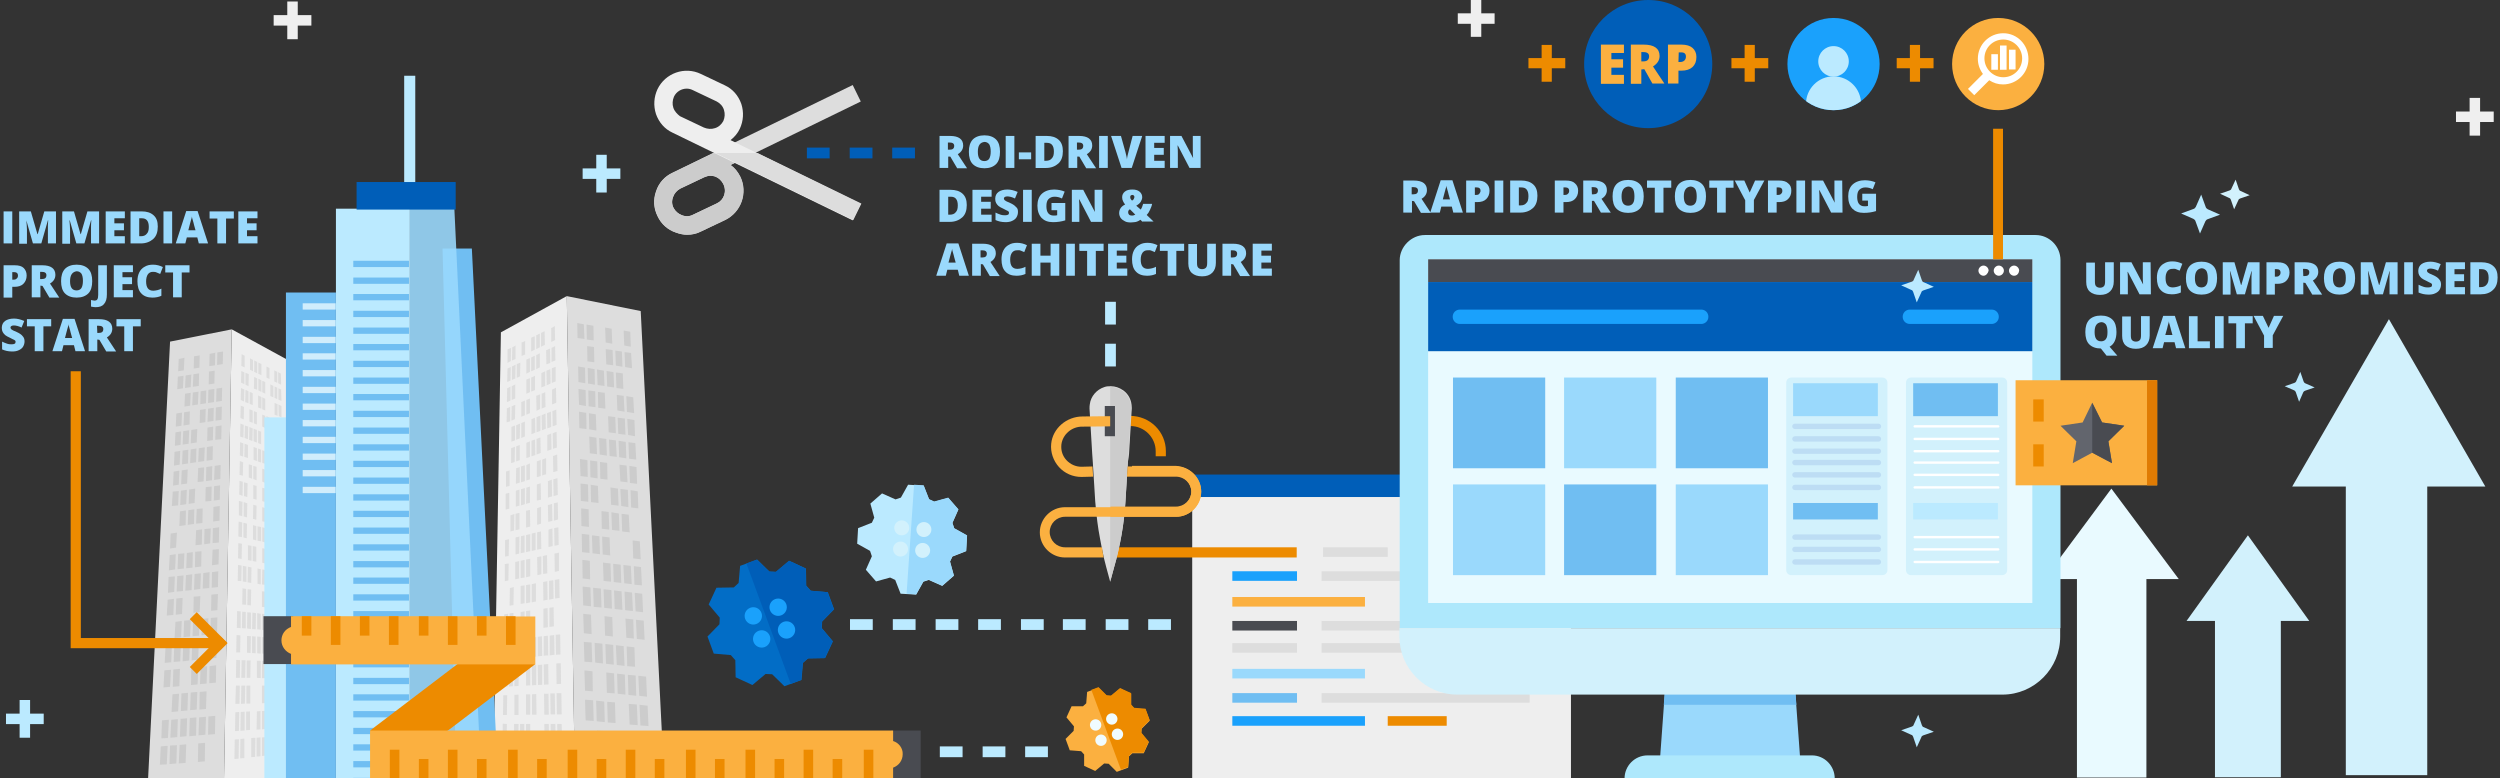 <?xml version="1.0" encoding="utf-8"?>
<!-- Generator: Adobe Illustrator 21.1.0, SVG Export Plug-In . SVG Version: 6.00 Build 0)  -->
<svg version="1.1" id="Layer_1" xmlns="http://www.w3.org/2000/svg" xmlns:xlink="http://www.w3.org/1999/xlink" x="0px" y="0px"
	 viewBox="0 0 835 260" style="enable-background:new 0 0 835 260;" xml:space="preserve">
<rect x="0" y="0" width="835" height="260" fill="#333333" stroke="none"/>
<style type="text/css">
	.st0{fill:none;stroke:#BBEAFF;stroke-width:3.5;stroke-miterlimit:10;}
	.st1{fill:none;stroke:#EFEFEF;stroke-width:3.5;stroke-miterlimit:10;}
	.st2{fill:#BBEAFF;}
	.st3{fill:#E9FAFF;}
	.st4{fill:#EEEEEE;}
	.st5{fill:#005EB8;}
	.st6{fill:#DDDDDD;}
	.st7{fill:#1AA1FC;}
	.st8{fill:#494B51;}
	.st9{fill:#FBB040;}
	.st10{fill:#70BEF2;}
	.st11{fill:#9AD9FC;}
	.st12{fill:#ED8B00;}
	.st13{fill:#CCCCCC;}
	.st14{clip-path:url(#SVGID_2_);}
	.st15{fill:#D0EDFC;}
	.st16{opacity:0.89;fill:#9AD9FC;enable-background:new    ;}
	.st17{fill:#026DC6;}
	.st18{fill:#F0FCFF;}
	.st19{fill:#D2F1FC;}
	.st20{fill:#AEE8FC;}
	.st21{fill:#FFFFFF;}
	.st22{fill:#BDDDF4;stroke:#BDDDF4;stroke-miterlimit:10;}
	.st23{fill:#E07B03;}
	.st24{fill:#62656D;}
	.st25{clip-path:url(#SVGID_4_);}
</style>
<g>
	<line class="st0" x1="8.3" y1="233.8" x2="8.3" y2="246.4"/>
	<line class="st0" x1="2" y1="240.1" x2="14.6" y2="240.1"/>
</g>
<g>
	<line class="st1" x1="826.6" y1="32.7" x2="826.6" y2="45.3"/>
	<line class="st1" x1="820.3" y1="39" x2="832.9" y2="39"/>
</g>
<g>
	<line class="st1" x1="97.7" y1="0.5" x2="97.7" y2="13.1"/>
	<line class="st1" x1="91.4" y1="6.8" x2="104" y2="6.8"/>
</g>
<g>
	<path class="st2" d="M350,252.9h-7.6v-3.6h7.6V252.9z M335.8,252.9h-7.6v-3.6h7.6V252.9z M321.5,252.9h-7.6v-3.6h7.6V252.9z"/>
</g>
<g>
	<rect x="693.7" y="187" class="st3" width="23.2" height="72.7"/>
	<polygon class="st3" points="727.7,193.4 705.2,163.2 682.8,193.4 	"/>
</g>
<g>
	<rect x="398.2" y="166" class="st4" width="126.5" height="94"/>
	<rect x="398.2" y="158.5" class="st5" width="126.5" height="7.5"/>
	<rect x="441.9" y="182.8" class="st6" width="21.6" height="3.2"/>
	<rect x="411.6" y="190.8" class="st7" width="21.6" height="3.2"/>
	<rect x="441.4" y="190.8" class="st6" width="69.5" height="3.2"/>
	<rect x="411.6" y="207.4" class="st8" width="21.6" height="3.2"/>
	<rect x="441.4" y="207.4" class="st6" width="69.5" height="3.2"/>
	<rect x="411.6" y="199.4" class="st9" width="44.3" height="3.2"/>
	<rect x="411.6" y="214.8" class="st6" width="21.6" height="3.2"/>
	<rect x="441.4" y="214.8" class="st6" width="69.5" height="3.2"/>
	<rect x="411.6" y="231.5" class="st10" width="21.6" height="3.2"/>
	<rect x="441.4" y="231.5" class="st6" width="69.5" height="3.2"/>
	<rect x="411.6" y="223.4" class="st11" width="44.3" height="3.2"/>
	<rect x="463.5" y="239.2" class="st12" width="19.7" height="3.2"/>
	<g>
		<g>
			<g>
				<rect x="372.6" y="182.8" class="st12" width="60.5" height="3.4"/>
				<path class="st12" d="M389.4,152.4H386v-1.7c0-4.6-3.8-8.4-8.4-8.4l-0.2-3.4c6.7,0,12,5.3,12,11.8V152.4z"/>
			</g>
			<path class="st6" d="M376.7,154.5l-0.8,13c-0.4,7.2-1.8,15.1-3.8,22l-1.3,4.8l-1.3-4.8c-1.1-3.9-1.9-8.5-2.6-12.5l-0.4-2.8
				c-0.3-2.3-0.5-4.5-0.7-6.8l-0.8-13l-0.2-2.8l-0.9-15.1c0-0.5,0-1,0.1-1.5c0.3-2.6,2.3-4.9,4.8-5.7c0.8-0.3,1.4-0.3,2.2-0.3
				c1.5,0,2.9,0.5,4.2,1.4c1.8,1.3,2.8,3.4,2.8,5.7v0.4l-0.9,15.1L376.7,154.5z"/>
			<path class="st13" d="M376.7,154.5l-0.8,13c-0.4,7.2-1.8,15.1-3.8,22l-1.3,4.8v-65.1c1.5,0,2.9,0.5,4.2,1.4
				c1.8,1.3,2.8,3.4,2.8,5.7v0.4l-0.9,15.1L376.7,154.5z"/>
			<rect x="369" y="135.6" class="st8" width="3.4" height="10.1"/>
			<g>
				<path class="st9" d="M354.5,148.5c-0.2,2,0.4,3.8,1.7,5.2c1.3,1.4,3.1,2.2,5,2.2l3.7-0.1l0.2,3.4l-3.9,0.1
					c-2.9,0-5.6-1.2-7.5-3.3s-2.9-5-2.6-7.8c0.5-5.1,5.1-9.1,10.5-9.1l9.2-0.1v3.4l-9.2,0.1C358,142.4,354.9,145.1,354.5,148.5z"/>
				<path class="st9" d="M401.2,164.2c0,4.6-3.8,8.4-8.4,8.4h-37.1c-2.8,0-5.1,2.3-5.1,5.1s2.3,5.1,5.1,5.1h12.4
					c0.1,1.1,0.3,2.3,0.5,3.4h-12.9c-4.6,0-8.4-3.8-8.4-8.4c0-4.6,3.8-8.4,8.4-8.4h37.1c2.8,0,5.1-2.3,5.1-5.1s-2.3-5.1-5.1-5.1
					h-16.4l0.2-3.4h16.1C397.4,155.8,401.2,159.6,401.2,164.2z"/>
			</g>
		</g>
		<path class="st9" d="M401.2,164.2c0,4.6-3.8,8.4-8.4,8.4h-21.9v-3.4h21.9c2.8,0,5.1-2.3,5.1-5.1s-2.3-5.1-5.1-5.1h-14.9l0.2-3.4
			h14.6C397.4,155.8,401.2,159.6,401.2,164.2z"/>
	</g>
	<rect x="411.6" y="239.2" class="st7" width="44.3" height="3.2"/>
</g>
<g>
	<path class="st2" d="M348.6,210.4H341v-3.6h7.6V210.4z M334.3,210.4h-7.6v-3.6h7.6V210.4z M320.1,210.4h-7.6v-3.6h7.6V210.4z
		 M305.8,210.4h-7.6v-3.6h7.6V210.4z M291.5,210.4h-7.6v-3.6h7.6V210.4z"/>
	<path class="st2" d="M376.9,210.4h-7.6v-3.6h7.6V210.4z M362.6,210.4H355v-3.6h7.6V210.4z"/>
	<path class="st2" d="M391.1,210.4h-7.6v-3.6h7.6V210.4z"/>
</g>
<g>
	<g>
		<g>
			<g>
				<g>
					<g>
						<g>
							<defs>
								<rect id="SVGID_1_" x="20.9" y="24.7" width="206.2" height="235.3"/>
							</defs>
							<clipPath id="SVGID_2_">
								<use xlink:href="#SVGID_1_"  style="overflow:visible;"/>
							</clipPath>
							<g class="st14">
								<g>
									<polygon class="st4" points="74.6,273.2 98.3,271.4 95.7,120 77.4,110 									"/>
									<polygon class="st6" points="77.4,110 74.6,273.2 48.7,275.2 56.8,114.1 									"/>
									<g>
										<g>
											<g>
												<polygon class="st13" points="60.6,142.2 60.8,137.8 58.9,138.1 58.7,142.5 												"/>
												<polygon class="st13" points="60.3,148.6 60.5,144.1 58.6,144.4 58.4,148.9 												"/>
												<polygon class="st13" points="60,155.2 60.2,150.6 58.3,150.9 58.1,155.5 												"/>
												<polygon class="st13" points="59.7,161.9 59.9,157.2 58,157.5 57.8,162.2 												"/>
												<polygon class="st13" points="59.5,168.8 59.7,164 57.7,164.2 57.4,169 												"/>
												<polygon class="st13" points="58.8,182.9 59.1,177.9 57,178.2 56.8,183.2 												"/>
												<polygon class="st13" points="58.5,190.2 58.7,185.1 56.7,185.4 56.4,190.5 												"/>
												<polygon class="st13" points="58.2,197.7 58.4,192.5 56.3,192.7 56.1,198 												"/>
												<polygon class="st13" points="57.9,205.4 58.1,200 56,200.3 55.7,205.6 												"/>
												<polygon class="st13" points="57.2,221.2 57.4,215.6 55.3,215.9 55,221.4 												"/>
												<polygon class="st13" points="56.8,229.4 57.1,223.7 54.9,223.9 54.6,229.6 												"/>
												<polygon class="st13" points="56.1,246.5 56.4,240.4 54.1,240.6 53.9,246.6 												"/>
												<polygon class="st13" points="55.7,255.3 56,249.1 53.7,249.3 53.4,255.4 												"/>
											</g>
											<g>
												<polygon class="st13" points="63.3,141.8 63.4,137.4 61.5,137.7 61.3,142.1 												"/>
												<polygon class="st13" points="63,148.2 63.2,143.7 61.2,144 61,148.5 												"/>
												<polygon class="st13" points="62.8,154.8 62.9,150.2 61,150.5 60.8,155.1 												"/>
												<polygon class="st13" points="62.5,161.5 62.7,156.8 60.7,157.1 60.5,161.8 												"/>
												<polygon class="st13" points="62.2,168.4 62.4,163.6 60.4,163.9 60.2,168.7 												"/>
												<polygon class="st13" points="62,175.4 62.1,170.5 60.1,170.8 59.9,175.7 												"/>
												<polygon class="st13" points="61.4,189.9 61.6,184.8 59.5,185 59.3,190.1 												"/>
												<polygon class="st13" points="61.1,197.4 61.3,192.2 59.2,192.4 59,197.6 												"/>
												<polygon class="st13" points="60.8,205.1 61,199.7 58.9,199.9 58.7,205.3 												"/>
												<polygon class="st13" points="60.5,212.9 60.7,207.4 58.6,207.7 58.3,213.1 												"/>
												<polygon class="st13" points="60.2,220.9 60.4,215.3 58.2,215.5 58,221.1 												"/>
												<polygon class="st13" points="59.9,229.2 60.1,223.4 57.9,223.6 57.7,229.4 												"/>
												<polygon class="st13" points="59.5,237.6 59.8,231.7 57.6,231.9 57.3,237.8 												"/>
												<polygon class="st13" points="59.2,246.2 59.4,240.2 57.2,240.4 56.9,246.4 												"/>
												<polygon class="st13" points="58.9,255 59.1,248.9 56.8,249 56.6,255.2 												"/>
											</g>
											<g>
												<polygon class="st13" points="65.7,147.8 65.9,143.3 63.9,143.6 63.7,148.1 												"/>
												<polygon class="st13" points="65.5,154.4 65.6,149.8 63.7,150.1 63.5,154.7 												"/>
												<polygon class="st13" points="65,168 65.2,163.2 63.2,163.5 63,168.3 												"/>
												<polygon class="st13" points="64.8,175 64.9,170.1 62.9,170.4 62.7,175.3 												"/>
												<polygon class="st13" points="64.3,189.6 64.4,184.4 62.4,184.7 62.2,189.8 												"/>
												<polygon class="st13" points="64,197.1 64.2,191.8 62.1,192.1 61.9,197.3 												"/>
												<polygon class="st13" points="63.5,212.6 63.7,207.1 61.5,207.3 61.3,212.8 												"/>
												<polygon class="st13" points="63.2,220.6 63.4,215 61.2,215.2 61,220.9 												"/>
												<polygon class="st13" points="62.6,237.3 62.8,231.4 60.6,231.6 60.4,237.5 												"/>
												<polygon class="st13" points="62.3,245.9 62.5,239.9 60.3,240.1 60.1,246.1 												"/>
												<polygon class="st13" points="62,254.8 62.2,248.6 60,248.8 59.7,255 												"/>
											</g>
											<g>
												<polygon class="st13" points="68.6,141 68.7,136.6 66.8,136.9 66.7,141.3 												"/>
												<polygon class="st13" points="68.2,154 68.4,149.4 66.4,149.7 66.2,154.3 												"/>
												<polygon class="st13" points="68,160.8 68.2,156.1 66.2,156.3 66,161 												"/>
												<polygon class="st13" points="67.6,174.7 67.7,169.8 65.7,170 65.5,174.9 												"/>
												<polygon class="st13" points="67.4,181.9 67.5,176.8 65.5,177.1 65.3,182.1 												"/>
												<polygon class="st13" points="67.2,189.2 67.3,184.1 65.2,184.3 65.1,189.5 												"/>
												<polygon class="st13" points="66.9,196.7 67.1,191.5 65,191.7 64.8,197 												"/>
												<polygon class="st13" points="66.7,204.4 66.9,199.1 64.7,199.3 64.6,204.7 												"/>
												<polygon class="st13" points="66.5,212.3 66.6,206.8 64.5,207 64.3,212.5 												"/>
												<polygon class="st13" points="66.2,220.3 66.4,214.7 64.2,214.9 64,220.6 												"/>
												<polygon class="st13" points="66,228.6 66.2,222.8 63.9,223 63.8,228.8 												"/>
												<polygon class="st13" points="65.7,237 65.9,231.1 63.7,231.3 63.5,237.2 												"/>
												<polygon class="st13" points="65.5,245.7 65.6,239.6 63.4,239.8 63.2,245.9 												"/>
											</g>
											<g>
												<polygon class="st13" points="71.3,140.6 71.4,136.2 69.5,136.5 69.3,140.9 												"/>
												<polygon class="st13" points="71.1,147 71.2,142.5 69.3,142.8 69.2,147.3 												"/>
												<polygon class="st13" points="71,153.6 71.1,149 69.1,149.3 69,153.9 												"/>
												<polygon class="st13" points="70.8,160.4 70.9,155.7 68.9,156 68.8,160.7 												"/>
												<polygon class="st13" points="70.6,167.3 70.7,162.5 68.7,162.7 68.6,167.5 												"/>
												<polygon class="st13" points="70.2,181.5 70.4,176.5 68.3,176.7 68.2,181.8 												"/>
												<polygon class="st13" points="69.9,196.4 70,191.1 67.9,191.4 67.7,196.6 												"/>
												<polygon class="st13" points="69.5,212 69.6,206.5 67.4,206.7 67.3,212.2 												"/>
												<polygon class="st13" points="69,228.3 69.2,222.5 67,222.7 66.8,228.5 												"/>
												<polygon class="st13" points="68.8,236.8 69,230.9 66.7,231.1 66.6,237 												"/>
												<polygon class="st13" points="68.6,245.4 68.8,239.4 66.5,239.6 66.3,245.6 												"/>
												<polygon class="st13" points="68.4,254.3 68.5,248.1 66.2,248.3 66.1,254.5 												"/>
											</g>
											<g>
												<polygon class="st13" points="74,140.2 74.1,135.8 72.1,136.1 72,140.5 												"/>
												<polygon class="st13" points="73.9,146.7 74,142.1 72,142.4 71.9,146.9 												"/>
												<polygon class="st13" points="73.6,160 73.7,155.3 71.7,155.6 71.5,160.3 												"/>
												<polygon class="st13" points="73.4,166.9 73.5,162.1 71.5,162.4 71.4,167.2 												"/>
												<polygon class="st13" points="73.3,173.9 73.4,169 71.3,169.3 71.2,174.2 												"/>
												<polygon class="st13" points="73.1,181.2 73.2,176.1 71.1,176.4 71,181.4 												"/>
												<polygon class="st13" points="73,188.5 73.1,183.4 71,183.6 70.8,188.8 												"/>
												<polygon class="st13" points="72.8,196.1 72.9,190.8 70.8,191.1 70.7,196.3 												"/>
												<polygon class="st13" points="72.6,203.8 72.8,198.4 70.6,198.6 70.5,204 												"/>
												<polygon class="st13" points="72.5,211.7 72.6,206.2 70.4,206.4 70.3,211.9 												"/>
												<polygon class="st13" points="72.3,219.7 72.4,214.1 70.2,214.3 70.1,220 												"/>
												<polygon class="st13" points="72.1,228 72.2,222.2 70,222.5 69.9,228.2 												"/>
												<polygon class="st13" points="71.8,245.2 71.9,239.1 69.6,239.3 69.5,245.4 												"/>
											</g>
										</g>
										<g>
											<g>
												<polygon class="st13" points="61.4,123.7 61.6,119.5 59.7,119.9 59.5,124 												"/>
												<polygon class="st13" points="61.1,129.7 61.3,125.5 59.4,125.8 59.2,130 												"/>
											</g>
											<g>
												<polygon class="st13" points="63.7,129.3 63.9,125.1 62,125.4 61.8,129.6 												"/>
												<polygon class="st13" points="63.5,135.5 63.7,131.2 61.8,131.5 61.6,135.8 												"/>
											</g>
											<g>
												<polygon class="st13" points="66.6,122.8 66.7,118.7 64.8,119 64.7,123.1 												"/>
												<polygon class="st13" points="66.4,128.9 66.5,124.7 64.6,125 64.4,129.2 												"/>
												<polygon class="st13" points="66.1,135.1 66.3,130.8 64.4,131.1 64.2,135.4 												"/>
											</g>
											<g>
												<polygon class="st13" points="68.8,134.7 68.9,130.4 67,130.7 66.9,135 												"/>
											</g>
											<g>
												<polygon class="st13" points="71.8,122 71.9,117.8 70,118.2 69.9,122.3 												"/>
												<polygon class="st13" points="71.6,128.1 71.7,123.8 69.8,124.1 69.7,128.4 												"/>
												<polygon class="st13" points="71.5,134.3 71.6,129.9 69.6,130.2 69.5,134.6 												"/>
											</g>
											<g>
												<polygon class="st13" points="74.4,121.6 74.5,117.4 72.6,117.7 72.5,121.9 												"/>
												<polygon class="st13" points="74.1,133.9 74.2,129.5 72.3,129.8 72.2,134.2 												"/>
											</g>
										</g>
									</g>
									<g>
										<g>
											<g>
												<polygon class="st6" points="81.4,140.1 81.5,135.9 80.4,135.5 80.3,139.6 												"/>
												<polygon class="st6" points="81.3,146.2 81.4,141.9 80.3,141.5 80.2,145.8 												"/>
												<polygon class="st6" points="81.2,152.5 81.3,148.1 80.2,147.7 80.1,152.1 												"/>
												<polygon class="st6" points="81.1,158.9 81.2,154.4 80.1,154 80,158.6 												"/>
												<polygon class="st6" points="81,165.6 81.1,160.9 80,160.6 79.9,165.2 												"/>
												<polygon class="st6" points="80.9,172.4 81,167.6 79.8,167.3 79.8,172.1 												"/>
												<polygon class="st6" points="80.8,179.4 80.9,174.5 79.7,174.2 79.6,179.2 												"/>
												<polygon class="st6" points="80.7,186.7 80.8,181.6 79.6,181.4 79.5,186.5 												"/>
												<polygon class="st6" points="80.6,194.1 80.7,188.9 79.5,188.7 79.4,194 												"/>
												<polygon class="st6" points="80.4,209.8 80.4,204.2 79.2,204.1 79.1,209.7 												"/>
												<polygon class="st6" points="80.2,217.9 80.3,212.2 79,212.1 78.9,217.9 												"/>
												<polygon class="st6" points="80.1,226.4 80.2,220.5 78.9,220.4 78.8,226.4 												"/>
												<polygon class="st6" points="80,235.1 80.1,229 78.8,229 78.6,235.1 												"/>
												<polygon class="st6" points="79.8,244.1 79.9,237.8 78.6,237.9 78.5,244.2 												"/>
												<polygon class="st6" points="79.7,253.4 79.8,246.9 78.4,247 78.3,253.5 												"/>
											</g>
											<g>
												<polygon class="st6" points="82.8,146.7 82.9,142.5 81.8,142.1 81.7,146.3 												"/>
												<polygon class="st6" points="82.8,153 82.8,148.6 81.7,148.2 81.6,152.6 												"/>
												<polygon class="st6" points="82.6,166 82.7,161.4 81.5,161.1 81.5,165.7 												"/>
												<polygon class="st6" points="82.5,172.8 82.6,168.1 81.4,167.7 81.4,172.5 												"/>
												<polygon class="st6" points="82.4,179.8 82.5,174.9 81.3,174.6 81.3,179.5 												"/>
												<polygon class="st6" points="82.3,194.4 82.3,189.2 81.1,189 81.1,194.2 												"/>
												<polygon class="st6" points="82.2,202 82.2,196.7 81,196.5 80.9,201.9 												"/>
												<polygon class="st6" points="82.1,209.9 82.1,204.4 80.9,204.3 80.8,209.8 												"/>
												<polygon class="st6" points="81.9,226.4 82,220.5 80.7,220.5 80.6,226.4 												"/>
												<polygon class="st6" points="81.8,235 81.9,229 80.6,229 80.5,235.1 												"/>
												<polygon class="st6" points="81.7,244 81.7,237.7 80.4,237.8 80.3,244.1 												"/>
												<polygon class="st6" points="81.6,253.2 81.6,246.7 80.3,246.8 80.2,253.3 												"/>
											</g>
											<g>
												<polygon class="st6" points="84.4,141.2 84.4,137.1 83.3,136.7 83.3,140.8 												"/>
												<polygon class="st6" points="84.3,147.3 84.4,143.1 83.3,142.6 83.2,146.9 												"/>
												<polygon class="st6" points="84.2,159.9 84.2,155.4 83.1,155.1 83.1,159.5 												"/>
												<polygon class="st6" points="84,187.3 84,182.3 82.8,182.1 82.8,187.1 												"/>
												<polygon class="st6" points="83.9,194.7 84,189.5 82.8,189.3 82.7,194.5 												"/>
												<polygon class="st6" points="83.8,202.2 83.9,196.9 82.7,196.8 82.6,202.1 												"/>
												<polygon class="st6" points="83.8,210.1 83.8,204.6 82.6,204.5 82.5,209.9 												"/>
												<polygon class="st6" points="83.7,218.1 83.8,212.5 82.5,212.4 82.5,218 												"/>
												<polygon class="st6" points="83.6,226.4 83.7,220.6 82.4,220.6 82.4,226.4 												"/>
												<polygon class="st6" points="83.6,235 83.6,229 82.3,229 82.3,235 												"/>
												<polygon class="st6" points="83.5,243.8 83.5,237.6 82.2,237.7 82.2,243.9 												"/>
											</g>
											<g>
												<polygon class="st6" points="85.8,141.8 85.8,137.7 84.8,137.3 84.8,141.4 												"/>
												<polygon class="st6" points="85.8,147.8 85.8,143.6 84.7,143.2 84.7,147.4 												"/>
												<polygon class="st6" points="85.8,154 85.8,149.7 84.7,149.3 84.7,153.6 												"/>
												<polygon class="st6" points="85.7,160.4 85.7,155.9 84.6,155.6 84.6,160 												"/>
												<polygon class="st6" points="85.7,166.9 85.7,162.3 84.6,162 84.6,166.6 												"/>
												<polygon class="st6" points="85.6,173.6 85.7,168.9 84.6,168.6 84.5,173.3 												"/>
												<polygon class="st6" points="85.6,180.5 85.6,175.7 84.5,175.4 84.5,180.2 												"/>
												<polygon class="st6" points="85.6,187.6 85.6,182.6 84.4,182.4 84.4,187.4 												"/>
												<polygon class="st6" points="85.4,210.2 85.5,204.8 84.3,204.6 84.2,210.1 												"/>
												<polygon class="st6" points="85.4,218.2 85.4,212.6 84.2,212.5 84.2,218.1 												"/>
												<polygon class="st6" points="85.2,252.8 85.3,246.4 83.9,246.5 83.9,252.9 												"/>
											</g>
											<g>
												<polygon class="st6" points="87.2,148.4 87.2,144.2 86.2,143.8 86.2,148 												"/>
												<polygon class="st6" points="87.2,154.5 87.2,150.2 86.2,149.8 86.1,154.1 												"/>
												<polygon class="st6" points="87.2,180.8 87.2,176 86,175.8 86,180.6 												"/>
												<polygon class="st6" points="87.1,195.2 87.1,190.1 86,189.9 86,195 												"/>
												<polygon class="st6" points="87.1,210.3 87.1,205 85.9,204.8 85.9,210.2 												"/>
												<polygon class="st6" points="87.1,218.3 87.1,212.7 85.9,212.6 85.9,218.2 												"/>
												<polygon class="st6" points="87.1,226.5 87.1,220.7 85.8,220.7 85.8,226.4 												"/>
												<polygon class="st6" points="87,243.6 87,237.5 85.8,237.6 85.7,243.7 												"/>
												<polygon class="st6" points="87,252.6 87,246.3 85.7,246.4 85.7,252.7 												"/>
											</g>
											<g>
												<polygon class="st6" points="88.6,142.9 88.6,138.9 87.6,138.5 87.6,142.5 												"/>
												<polygon class="st6" points="88.7,155 88.6,150.7 87.6,150.4 87.6,154.6 												"/>
												<polygon class="st6" points="88.7,161.3 88.7,156.9 87.6,156.5 87.6,160.9 												"/>
												<polygon class="st6" points="88.7,167.7 88.7,163.2 87.6,162.9 87.6,167.4 												"/>
												<polygon class="st6" points="88.7,174.4 88.7,169.7 87.6,169.4 87.6,174.1 												"/>
												<polygon class="st6" points="88.7,181.2 88.7,176.4 87.6,176.1 87.6,180.9 												"/>
												<polygon class="st6" points="88.7,188.2 88.7,183.3 87.6,183.1 87.6,188 												"/>
												<polygon class="st6" points="88.7,195.4 88.7,190.4 87.6,190.2 87.5,195.2 												"/>
												<polygon class="st6" points="88.7,202.8 88.7,197.6 87.5,197.5 87.5,202.7 												"/>
												<polygon class="st6" points="88.7,210.5 88.7,205.1 87.5,205 87.5,210.4 												"/>
												<polygon class="st6" points="88.7,218.3 88.7,212.8 87.5,212.8 87.5,218.3 												"/>
												<polygon class="st6" points="88.7,226.5 88.7,220.8 87.5,220.7 87.5,226.5 												"/>
												<polygon class="st6" points="88.7,234.8 88.7,229 87.5,229 87.5,234.9 												"/>
												<polygon class="st6" points="88.7,243.5 88.7,237.4 87.5,237.5 87.5,243.6 												"/>
												<polygon class="st6" points="88.7,252.4 88.7,246.2 87.5,246.3 87.5,252.5 												"/>
											</g>
											<g>
												<polygon class="st6" points="90,143.5 90,139.5 89,139 89,143.1 												"/>
												<polygon class="st6" points="90,149.4 90,145.3 89,144.9 89,149 												"/>
												<polygon class="st6" points="90.1,161.7 90.1,157.4 89,157 89.1,161.4 												"/>
												<polygon class="st6" points="90.1,168.1 90.1,163.7 89.1,163.4 89.1,167.8 												"/>
												<polygon class="st6" points="90.2,181.5 90.2,176.8 89.1,176.5 89.1,181.3 												"/>
												<polygon class="st6" points="90.2,188.5 90.2,183.6 89.1,183.4 89.1,188.3 												"/>
												<polygon class="st6" points="90.2,195.6 90.2,190.6 89.1,190.4 89.1,195.5 												"/>
												<polygon class="st6" points="90.3,203 90.2,197.9 89.1,197.7 89.1,202.9 												"/>
												<polygon class="st6" points="90.4,234.8 90.4,229 89.2,229 89.2,234.8 												"/>
												<polygon class="st6" points="90.4,243.4 90.4,237.4 89.2,237.4 89.2,243.4 												"/>
											</g>
											<g>
												<polygon class="st6" points="91.5,149.9 91.4,145.8 90.4,145.4 90.4,149.6 												"/>
												<polygon class="st6" points="91.5,156 91.5,151.8 90.4,151.4 90.5,155.6 												"/>
												<polygon class="st6" points="91.5,162.2 91.5,157.9 90.5,157.5 90.5,161.9 												"/>
												<polygon class="st6" points="91.6,168.6 91.5,164.1 90.5,163.8 90.5,168.3 												"/>
												<polygon class="st6" points="91.6,175.1 91.6,170.5 90.5,170.2 90.6,174.8 												"/>
												<polygon class="st6" points="91.7,181.8 91.6,177.1 90.6,176.9 90.6,181.6 												"/>
												<polygon class="st6" points="91.7,188.8 91.7,183.9 90.6,183.7 90.6,188.6 												"/>
												<polygon class="st6" points="91.9,210.7 91.8,205.5 90.7,205.3 90.7,210.6 												"/>
												<polygon class="st6" points="91.9,218.5 91.9,213.1 90.7,213 90.8,218.4 												"/>
												<polygon class="st6" points="92,226.5 91.9,220.9 90.8,220.9 90.8,226.5 												"/>
												<polygon class="st6" points="92,234.7 92,229 90.8,229 90.8,234.8 												"/>
												<polygon class="st6" points="92.2,252 92.1,245.9 90.9,246 90.9,252.2 												"/>
											</g>
											<g>
												<polygon class="st6" points="92.8,144.6 92.7,140.6 91.7,140.2 91.8,144.2 												"/>
												<polygon class="st6" points="92.8,150.4 92.8,146.4 91.8,146 91.8,150.1 												"/>
												<polygon class="st6" points="92.9,156.5 92.8,152.3 91.8,151.9 91.9,156.1 												"/>
												<polygon class="st6" points="93.1,175.5 93,170.9 92,170.6 92,175.2 												"/>
												<polygon class="st6" points="93.3,196.1 93.2,191.2 92.1,191 92.2,195.9 												"/>
												<polygon class="st6" points="93.3,203.4 93.3,198.3 92.2,198.1 92.2,203.3 												"/>
												<polygon class="st6" points="93.4,210.9 93.4,205.6 92.3,205.5 92.3,210.8 												"/>
												<polygon class="st6" points="93.5,218.6 93.4,213.2 92.3,213.1 92.3,218.5 												"/>
												<polygon class="st6" points="93.8,243.1 93.7,237.2 92.5,237.3 92.5,243.2 												"/>
												<polygon class="st6" points="93.8,251.8 93.8,245.8 92.6,245.9 92.6,252 												"/>
											</g>
											<g>
												<polygon class="st6" points="94.1,145.1 94,141.2 93.1,140.7 93.1,144.7 												"/>
												<polygon class="st6" points="94.3,163.1 94.3,158.8 93.3,158.4 93.3,162.7 												"/>
												<polygon class="st6" points="94.4,169.4 94.3,165 93.3,164.7 93.4,169.1 												"/>
												<polygon class="st6" points="94.6,182.5 94.5,177.8 93.5,177.6 93.5,182.2 												"/>
												<polygon class="st6" points="94.7,189.3 94.6,184.5 93.6,184.3 93.6,189.1 												"/>
												<polygon class="st6" points="94.8,203.6 94.8,198.5 93.7,198.4 93.7,203.4 												"/>
												<polygon class="st6" points="94.9,211 94.9,205.8 93.8,205.7 93.8,210.9 												"/>
												<polygon class="st6" points="95,218.7 95,213.3 93.9,213.2 93.9,218.6 												"/>
												<polygon class="st6" points="95.1,226.5 95.1,221 93.9,221 94,226.5 												"/>
												<polygon class="st6" points="95.2,234.7 95.2,229 94,229 94.1,234.7 												"/>
												<polygon class="st6" points="95.4,243 95.3,237.2 94.1,237.2 94.2,243.1 												"/>
											</g>
										</g>
										<g>
											<g>
												<polygon class="st6" points="81.7,122.7 81.7,118.8 80.7,118.3 80.6,122.2 												"/>
												<polygon class="st6" points="81.6,128.3 81.6,124.4 80.6,123.9 80.5,127.8 												"/>
												<polygon class="st6" points="81.5,134.1 81.6,130.1 80.5,129.6 80.4,133.6 												"/>
											</g>
											<g>
												<polygon class="st6" points="83,129 83.1,125 82,124.5 82,128.5 												"/>
												<polygon class="st6" points="83,134.7 83,130.7 82,130.2 81.9,134.3 												"/>
											</g>
											<g>
												<polygon class="st6" points="84.5,124 84.5,120.2 83.5,119.7 83.5,123.5 												"/>
												<polygon class="st6" points="84.4,135.3 84.4,131.3 83.4,130.9 83.4,134.9 												"/>
											</g>
											<g>
												<polygon class="st6" points="85.9,124.7 85.9,120.9 84.9,120.4 84.9,124.2 												"/>
												<polygon class="st6" points="85.9,130.2 85.9,126.4 84.9,125.9 84.8,129.8 												"/>
											</g>
											<g>
												<polygon class="st6" points="87.3,125.3 87.3,121.6 86.3,121.1 86.3,124.9 												"/>
												<polygon class="st6" points="87.3,130.9 87.3,127 86.3,126.5 86.3,130.4 												"/>
												<polygon class="st6" points="87.3,136.5 87.3,132.6 86.2,132.1 86.2,136.1 												"/>
											</g>
											<g>
												<polygon class="st6" points="88.6,131.5 88.6,127.6 87.6,127.2 87.6,131 												"/>
												<polygon class="st6" points="88.6,137.1 88.6,133.2 87.6,132.7 87.6,136.7 												"/>
											</g>
											<g>
												<polygon class="st6" points="90,126.6 90,122.9 89,122.4 89,126.1 												"/>
											</g>
											<g>
												<polygon class="st6" points="91.3,132.7 91.3,128.9 90.3,128.4 90.3,132.3 												"/>
											</g>
											<g>
												<polygon class="st6" points="92.6,127.9 92.6,124.2 91.6,123.7 91.6,127.4 												"/>
												<polygon class="st6" points="92.6,133.3 92.6,129.5 91.7,129.1 91.7,132.9 												"/>
												<polygon class="st6" points="92.7,138.9 92.7,135 91.7,134.6 91.7,138.5 												"/>
											</g>
											<g>
												<polygon class="st6" points="93.9,128.5 93.8,124.8 92.9,124.3 92.9,128 												"/>
												<polygon class="st6" points="94,133.9 93.9,130.1 93,129.7 93,133.5 												"/>
												<polygon class="st6" points="94,139.4 94,135.6 93,135.1 93.1,139 												"/>
											</g>
										</g>
									</g>
								</g>
								<g>
									<polygon class="st4" points="192.6,294.8 164.2,292.7 167.3,111 189.3,98.9 									"/>
									<polygon class="st6" points="189.3,98.9 192.6,294.8 223.7,297.2 214,103.9 									"/>
									<g>
										<g>
											<g>
												<polygon class="st13" points="209.4,137.6 209.2,132.3 211.5,132.7 211.8,138 												"/>
												<polygon class="st13" points="209.8,145.3 209.5,139.9 211.9,140.3 212.1,145.7 												"/>
												<polygon class="st13" points="210.1,153.2 209.9,147.7 212.2,148 212.5,153.5 												"/>
												<polygon class="st13" points="210.4,161.3 210.2,155.6 212.6,156 212.8,161.6 												"/>
												<polygon class="st13" points="210.8,169.5 210.6,163.7 213,164.1 213.2,169.8 												"/>
												<polygon class="st13" points="211.5,186.5 211.3,180.5 213.7,180.8 214,186.8 												"/>
												<polygon class="st13" points="211.9,195.3 211.7,189.1 214.1,189.4 214.4,195.5 												"/>
												<polygon class="st13" points="212.3,204.2 212,198 214.5,198.3 214.8,204.5 												"/>
												<polygon class="st13" points="212.7,213.4 212.4,207 215,207.3 215.3,213.7 												"/>
												<polygon class="st13" points="213.5,232.4 213.2,225.7 215.8,226 216.1,232.7 												"/>
												<polygon class="st13" points="213.9,242.3 213.6,235.4 216.3,235.7 216.6,242.5 												"/>
												<polygon class="st13" points="214.8,262.7 214.5,255.5 217.2,255.7 217.5,262.9 												"/>
											</g>
											<g>
												<polygon class="st13" points="206.2,137.1 206,131.9 208.3,132.2 208.6,137.5 												"/>
												<polygon class="st13" points="206.5,144.9 206.3,139.5 208.7,139.8 208.9,145.2 												"/>
												<polygon class="st13" points="206.8,152.7 206.6,147.2 209,147.6 209.2,153.1 												"/>
												<polygon class="st13" points="207.2,160.8 206.9,155.2 209.3,155.5 209.6,161.1 												"/>
												<polygon class="st13" points="207.5,169 207.2,163.3 209.7,163.6 209.9,169.4 												"/>
												<polygon class="st13" points="207.8,177.5 207.6,171.6 210,171.9 210.3,177.8 												"/>
												<polygon class="st13" points="208.5,194.8 208.2,188.7 210.7,189 211,195.1 												"/>
												<polygon class="st13" points="208.8,203.8 208.6,197.6 211.1,197.9 211.4,204.1 												"/>
												<polygon class="st13" points="209.2,213 208.9,206.6 211.5,206.9 211.7,213.3 												"/>
												<polygon class="st13" points="209.5,222.5 209.3,215.9 211.9,216.2 212.1,222.7 												"/>
												<polygon class="st13" points="209.9,232.1 209.7,225.4 212.3,225.6 212.5,232.4 												"/>
												<polygon class="st13" points="210.3,242 210,235.1 212.7,235.3 213,242.2 												"/>
												<polygon class="st13" points="210.7,252.1 210.4,245 213.1,245.2 213.4,252.3 												"/>
												<polygon class="st13" points="211.1,262.4 210.8,255.2 213.5,255.4 213.8,262.6 												"/>
											</g>
											<g>
												<polygon class="st13" points="203.3,144.4 203.1,139 205.5,139.3 205.7,144.7 												"/>
												<polygon class="st13" points="203.6,152.3 203.4,146.8 205.7,147.1 206,152.6 												"/>
												<polygon class="st13" points="204.1,168.6 203.9,162.8 206.4,163.2 206.6,168.9 												"/>
												<polygon class="st13" points="204.4,177 204.2,171.1 206.7,171.5 206.9,177.3 												"/>
												<polygon class="st13" points="205,194.4 204.8,188.3 207.3,188.6 207.5,194.7 												"/>
												<polygon class="st13" points="205.3,203.4 205.1,197.2 207.6,197.5 207.9,203.7 												"/>
												<polygon class="st13" points="206,222.1 205.7,215.5 208.3,215.8 208.6,222.4 												"/>
												<polygon class="st13" points="206.3,231.7 206.1,225 208.7,225.3 208.9,232 												"/>
												<polygon class="st13" points="207,251.7 206.8,244.7 209.4,244.9 209.7,252 												"/>
												<polygon class="st13" points="207.4,262.1 207.1,254.9 209.8,255.1 210.1,262.3 												"/>
											</g>
											<g>
												<polygon class="st13" points="199.8,136.2 199.7,130.9 202,131.2 202.2,136.5 												"/>
												<polygon class="st13" points="200.3,151.8 200.1,146.3 202.5,146.6 202.7,152.2 												"/>
												<polygon class="st13" points="200.5,159.9 200.4,154.3 202.8,154.6 202.9,160.2 												"/>
												<polygon class="st13" points="201,176.6 200.9,170.7 203.3,171 203.5,176.9 												"/>
												<polygon class="st13" points="201.3,185.2 201.1,179.2 203.6,179.5 203.8,185.5 												"/>
												<polygon class="st13" points="201.6,194 201.4,187.9 203.9,188.2 204.1,194.3 												"/>
												<polygon class="st13" points="201.8,203 201.6,196.8 204.2,197.1 204.4,203.3 												"/>
												<polygon class="st13" points="202.1,212.3 201.9,205.8 204.5,206.1 204.7,212.6 												"/>
												<polygon class="st13" points="202.4,221.7 202.2,215.1 204.8,215.4 205,222 												"/>
												<polygon class="st13" points="202.7,231.4 202.5,224.6 205.1,224.9 205.3,231.6 												"/>
												<polygon class="st13" points="203,241.3 202.8,234.4 205.4,234.6 205.6,241.5 												"/>
												<polygon class="st13" points="203.3,251.4 203.1,244.3 205.8,244.6 206,251.6 												"/>
												<polygon class="st13" points="203.6,261.8 203.4,254.5 206.1,254.8 206.3,262 												"/>
											</g>
											<g>
												<polygon class="st13" points="196.6,135.7 196.5,130.4 198.8,130.7 198.9,136 												"/>
												<polygon class="st13" points="196.8,143.4 196.7,138 199,138.4 199.2,143.8 												"/>
												<polygon class="st13" points="197,151.4 196.8,145.8 199.2,146.2 199.4,151.7 												"/>
												<polygon class="st13" points="197.2,159.4 197.1,153.8 199.5,154.1 199.6,159.8 												"/>
												<polygon class="st13" points="197.4,167.7 197.3,161.9 199.7,162.3 199.9,168 												"/>
												<polygon class="st13" points="197.9,184.8 197.7,178.8 200.2,179.1 200.4,185.1 												"/>
												<polygon class="st13" points="198.3,202.7 198.1,196.3 200.7,196.6 200.9,202.9 												"/>
												<polygon class="st13" points="198.8,221.3 198.6,214.7 201.2,215 201.4,221.6 												"/>
												<polygon class="st13" points="199.3,240.9 199.1,234 201.8,234.3 202,241.2 												"/>
												<polygon class="st13" points="199.6,251.1 199.4,244 202.1,244.2 202.3,251.3 												"/>
												<polygon class="st13" points="199.8,261.5 199.6,254.2 202.4,254.5 202.6,261.7 												"/>
											</g>
											<g>
												<polygon class="st13" points="193.4,135.2 193.2,129.9 195.6,130.3 195.7,135.6 												"/>
												<polygon class="st13" points="193.5,143 193.4,137.5 195.8,137.9 195.9,143.3 												"/>
												<polygon class="st13" points="193.9,159 193.7,153.3 196.2,153.7 196.3,159.3 												"/>
												<polygon class="st13" points="194,167.3 193.9,161.5 196.4,161.8 196.5,167.6 												"/>
												<polygon class="st13" points="194.2,175.7 194.1,169.8 196.6,170.1 196.7,176 												"/>
												<polygon class="st13" points="194.4,184.4 194.3,178.3 196.8,178.6 196.9,184.7 												"/>
												<polygon class="st13" points="194.6,193.2 194.5,187 197,187.3 197.1,193.5 												"/>
												<polygon class="st13" points="194.8,202.2 194.6,195.9 197.2,196.2 197.4,202.5 												"/>
												<polygon class="st13" points="195,211.5 194.8,205 197.4,205.3 197.6,211.8 												"/>
												<polygon class="st13" points="195.2,221 195,214.4 197.6,214.6 197.8,221.2 												"/>
												<polygon class="st13" points="195.4,230.7 195.2,223.9 197.9,224.2 198,230.9 												"/>
												<polygon class="st13" points="195.6,240.6 195.4,233.7 198.1,233.9 198.3,240.8 												"/>
												<polygon class="st13" points="196,261.2 195.9,253.9 198.6,254.1 198.8,261.4 												"/>
											</g>
										</g>
										<g>
											<g>
												<polygon class="st13" points="208.5,115.4 208.3,110.4 210.5,110.8 210.7,115.8 												"/>
												<polygon class="st13" points="208.8,122.6 208.6,117.6 210.8,117.9 211.1,123 												"/>
											</g>
											<g>
												<polygon class="st13" points="205.7,122.1 205.5,117.1 207.7,117.4 207.9,122.5 												"/>
												<polygon class="st13" points="205.9,129.6 205.7,124.4 208,124.7 208.2,129.9 												"/>
											</g>
											<g>
												<polygon class="st13" points="202.3,114.4 202.1,109.4 204.3,109.8 204.5,114.8 												"/>
												<polygon class="st13" points="202.5,121.7 202.3,116.6 204.6,116.9 204.8,122 												"/>
												<polygon class="st13" points="202.8,129.1 202.6,123.9 204.9,124.3 205.1,129.4 												"/>
											</g>
											<g>
												<polygon class="st13" points="199.6,128.6 199.4,123.4 201.7,123.8 201.9,128.9 												"/>
											</g>
											<g>
												<polygon class="st13" points="196,113.4 195.9,108.4 198.2,108.8 198.3,113.7 												"/>
												<polygon class="st13" points="196.2,120.7 196.1,115.6 198.4,115.9 198.5,121 												"/>
												<polygon class="st13" points="196.4,128.1 196.3,122.9 198.6,123.3 198.7,128.5 												"/>
											</g>
											<g>
												<polygon class="st13" points="192.9,112.9 192.8,107.9 195,108.3 195.2,113.2 												"/>
												<polygon class="st13" points="193.2,127.6 193.1,122.4 195.4,122.8 195.5,128 												"/>
											</g>
										</g>
									</g>
									<g>
										<g>
											<g>
												<polygon class="st6" points="184.4,135.1 184.4,130.1 185.7,129.5 185.8,134.5 												"/>
												<polygon class="st6" points="184.6,142.4 184.5,137.3 185.8,136.8 185.9,141.9 												"/>
												<polygon class="st6" points="184.7,149.9 184.6,144.7 185.9,144.2 186,149.5 												"/>
												<polygon class="st6" points="184.8,157.7 184.7,152.3 186.1,151.8 186.2,157.3 												"/>
												<polygon class="st6" points="184.9,165.7 184.8,160.1 186.2,159.7 186.3,165.3 												"/>
												<polygon class="st6" points="185,173.9 185,168.1 186.3,167.8 186.4,173.5 												"/>
												<polygon class="st6" points="185.2,182.3 185.1,176.4 186.5,176.1 186.6,182 												"/>
												<polygon class="st6" points="185.3,191 185.2,184.9 186.7,184.6 186.7,190.7 												"/>
												<polygon class="st6" points="185.4,199.9 185.3,193.7 186.8,193.4 186.9,199.7 												"/>
												<polygon class="st6" points="185.7,218.7 185.6,212 187.1,211.9 187.2,218.6 												"/>
												<polygon class="st6" points="185.9,228.5 185.8,221.6 187.3,221.5 187.4,228.4 												"/>
												<polygon class="st6" points="186,238.6 185.9,231.5 187.5,231.5 187.6,238.6 												"/>
												<polygon class="st6" points="186.2,249.1 186.1,241.8 187.6,241.8 187.8,249.1 												"/>
												<polygon class="st6" points="186.3,259.9 186.2,252.3 187.8,252.4 188,260 												"/>
											</g>
											<g>
												<polygon class="st6" points="182.8,143.1 182.7,138 184,137.5 184.1,142.6 												"/>
												<polygon class="st6" points="182.8,150.6 182.8,145.3 184.1,144.8 184.2,150.1 												"/>
												<polygon class="st6" points="183,166.2 183,160.7 184.3,160.2 184.4,165.8 												"/>
												<polygon class="st6" points="183.1,174.3 183,168.7 184.4,168.3 184.5,174 												"/>
												<polygon class="st6" points="183.2,182.7 183.2,176.9 184.5,176.5 184.6,182.4 												"/>
												<polygon class="st6" points="183.4,200.3 183.4,194 184.8,193.8 184.9,200 												"/>
												<polygon class="st6" points="183.5,209.4 183.5,203 184.9,202.8 185,209.2 												"/>
												<polygon class="st6" points="183.6,218.9 183.6,212.3 185.1,212.1 185.2,218.7 												"/>
												<polygon class="st6" points="183.9,238.6 183.8,231.6 185.3,231.6 185.4,238.6 												"/>
												<polygon class="st6" points="184,249 183.9,241.8 185.5,241.8 185.6,249.1 												"/>
												<polygon class="st6" points="184.1,259.7 184,252.2 185.6,252.3 185.7,259.8 												"/>
											</g>
											<g>
												<polygon class="st6" points="180.9,136.5 180.9,131.5 182.1,131 182.2,135.9 												"/>
												<polygon class="st6" points="181,143.7 180.9,138.7 182.2,138.1 182.3,143.2 												"/>
												<polygon class="st6" points="181.1,158.8 181.1,153.5 182.4,153 182.4,158.4 												"/>
												<polygon class="st6" points="181.4,191.7 181.3,185.7 182.7,185.4 182.8,191.5 												"/>
												<polygon class="st6" points="181.5,200.6 181.4,194.4 182.8,194.1 182.9,200.3 												"/>
												<polygon class="st6" points="181.5,209.7 181.5,203.3 182.9,203.1 183,209.5 												"/>
												<polygon class="st6" points="181.6,219 181.6,212.5 183,212.3 183.1,218.9 												"/>
												<polygon class="st6" points="181.7,228.7 181.6,221.9 183.1,221.8 183.2,228.6 												"/>
												<polygon class="st6" points="181.8,238.7 181.7,231.7 183.2,231.7 183.3,238.7 												"/>
												<polygon class="st6" points="181.9,249 181.8,241.8 183.3,241.8 183.4,249 												"/>
												<polygon class="st6" points="182,259.6 181.9,252.2 183.5,252.2 183.5,259.7 												"/>
											</g>
											<g>
												<polygon class="st6" points="179.2,137.2 179.1,132.2 180.4,131.7 180.4,136.6 												"/>
												<polygon class="st6" points="179.2,144.4 179.2,139.3 180.5,138.8 180.5,143.9 												"/>
												<polygon class="st6" points="179.2,151.8 179.2,146.6 180.5,146.1 180.6,151.3 												"/>
												<polygon class="st6" points="179.3,159.4 179.3,154.1 180.6,153.6 180.6,159 												"/>
												<polygon class="st6" points="179.3,167.2 179.3,161.8 180.6,161.4 180.7,166.9 												"/>
												<polygon class="st6" points="179.4,175.3 179.4,169.7 180.7,169.3 180.7,174.9 												"/>
												<polygon class="st6" points="179.4,183.6 179.4,177.8 180.7,177.5 180.8,183.3 												"/>
												<polygon class="st6" points="179.5,192.1 179.4,186.1 180.8,185.8 180.8,191.8 												"/>
												<polygon class="st6" points="179.6,219.2 179.6,212.7 181,212.5 181.1,219.1 												"/>
												<polygon class="st6" points="179.7,228.8 179.6,222.1 181.1,222 181.1,228.7 												"/>
											</g>
											<g>
												<polygon class="st6" points="177.5,145 177.5,140 178.7,139.5 178.8,144.5 												"/>
												<polygon class="st6" points="177.5,152.4 177.5,147.2 178.7,146.8 178.8,152 												"/>
												<polygon class="st6" points="177.6,184 177.6,178.2 178.9,177.9 178.9,183.7 												"/>
												<polygon class="st6" points="177.6,201.2 177.6,195.1 179,194.8 179,200.9 												"/>
												<polygon class="st6" points="177.6,219.4 177.6,212.9 179.1,212.8 179.1,219.3 												"/>
												<polygon class="st6" points="177.7,228.9 177.6,222.2 179.1,222.1 179.1,228.8 												"/>
												<polygon class="st6" points="177.7,238.7 177.7,231.9 179.1,231.8 179.2,238.7 												"/>
												<polygon class="st6" points="177.7,259.3 177.7,252 179.2,252 179.3,259.4 												"/>
											</g>
											<g>
												<polygon class="st6" points="175.8,138.5 175.8,133.6 177,133.1 177,138 												"/>
												<polygon class="st6" points="175.8,153 175.8,147.9 177,147.4 177,152.6 												"/>
												<polygon class="st6" points="175.8,160.5 175.8,155.3 177,154.8 177,160.1 												"/>
												<polygon class="st6" points="175.7,168.3 175.8,162.9 177,162.5 177,167.9 												"/>
												<polygon class="st6" points="175.7,176.2 175.7,170.6 177,170.3 177.1,175.9 												"/>
												<polygon class="st6" points="175.7,184.4 175.7,178.7 177.1,178.4 177.1,184.1 												"/>
												<polygon class="st6" points="175.7,192.8 175.7,186.9 177.1,186.6 177.1,192.5 												"/>
												<polygon class="st6" points="175.7,201.5 175.7,195.4 177.1,195.2 177.1,201.2 												"/>
												<polygon class="st6" points="175.7,210.4 175.7,204.1 177.1,203.9 177.1,210.2 												"/>
												<polygon class="st6" points="175.7,219.5 175.7,213.1 177.1,213 177.1,219.4 												"/>
												<polygon class="st6" points="175.7,229 175.7,222.4 177.1,222.3 177.1,228.9 												"/>
												<polygon class="st6" points="175.7,238.7 175.7,231.9 177.1,231.9 177.1,238.7 												"/>
												<polygon class="st6" points="175.7,248.8 175.7,241.8 177.1,241.8 177.1,248.8 												"/>
												<polygon class="st6" points="175.7,259.1 175.7,251.9 177.2,252 177.2,259.2 												"/>
											</g>
											<g>
												<polygon class="st6" points="174.1,139.2 174.1,134.3 175.3,133.8 175.3,138.7 												"/>
												<polygon class="st6" points="174.1,146.3 174.1,141.3 175.3,140.8 175.3,145.8 												"/>
												<polygon class="st6" points="174,161.1 174,155.8 175.3,155.4 175.3,160.7 												"/>
												<polygon class="st6" points="174,168.8 174,163.4 175.3,163 175.3,168.4 												"/>
												<polygon class="st6" points="173.9,184.8 174,179.1 175.2,178.8 175.2,184.5 												"/>
												<polygon class="st6" points="173.9,193.1 173.9,187.3 175.2,187 175.2,192.9 												"/>
												<polygon class="st6" points="173.9,201.7 173.9,195.7 175.2,195.5 175.2,201.5 												"/>
												<polygon class="st6" points="173.8,210.6 173.9,204.4 175.2,204.2 175.2,210.4 												"/>
												<polygon class="st6" points="173.7,248.7 173.7,241.8 175.1,241.8 175.1,248.8 												"/>
												<polygon class="st6" points="173.6,259 173.7,251.8 175.1,251.9 175.1,259.1 												"/>
											</g>
											<g>
												<polygon class="st6" points="172.4,146.9 172.4,142 173.7,141.5 173.6,146.4 												"/>
												<polygon class="st6" points="172.4,154.1 172.4,149.1 173.6,148.6 173.6,153.7 												"/>
												<polygon class="st6" points="172.3,161.6 172.4,156.4 173.6,156 173.6,161.2 												"/>
												<polygon class="st6" points="172.3,169.2 172.3,163.9 173.5,163.5 173.5,168.9 												"/>
												<polygon class="st6" points="172.2,177.1 172.2,171.6 173.5,171.3 173.5,176.8 												"/>
												<polygon class="st6" points="172.2,185.2 172.2,179.5 173.5,179.2 173.4,184.9 												"/>
												<polygon class="st6" points="172.1,193.5 172.1,187.7 173.4,187.4 173.4,193.2 												"/>
												<polygon class="st6" points="171.9,219.9 172,213.5 173.3,213.4 173.3,219.7 												"/>
												<polygon class="st6" points="171.8,229.2 171.9,222.7 173.3,222.6 173.2,229.1 												"/>
												<polygon class="st6" points="171.8,238.8 171.8,232.1 173.2,232 173.2,238.8 												"/>
												<polygon class="st6" points="171.7,248.7 171.7,241.8 173.2,241.8 173.1,248.7 												"/>
											</g>
											<g>
												<polygon class="st6" points="170.8,140.5 170.9,135.7 172.1,135.2 172,140 												"/>
												<polygon class="st6" points="170.8,147.5 170.8,142.6 172,142.1 172,147.1 												"/>
												<polygon class="st6" points="170.7,154.7 170.7,149.7 172,149.2 171.9,154.3 												"/>
												<polygon class="st6" points="170.5,177.5 170.5,172.1 171.8,171.7 171.7,177.2 												"/>
												<polygon class="st6" points="170.2,202.3 170.3,196.4 171.6,196.1 171.5,202.1 												"/>
												<polygon class="st6" points="170.1,211 170.2,204.9 171.5,204.7 171.5,210.9 												"/>
												<polygon class="st6" points="170.1,220 170.1,213.7 171.4,213.6 171.4,219.9 												"/>
												<polygon class="st6" points="170,229.3 170,222.8 171.4,222.7 171.3,229.2 												"/>
												<polygon class="st6" points="169.6,258.7 169.7,251.7 171.1,251.7 171.1,258.8 												"/>
											</g>
											<g>
												<polygon class="st6" points="169.2,141.1 169.3,136.4 170.4,135.9 170.4,140.7 												"/>
												<polygon class="st6" points="169,162.6 169,157.5 170.2,157.1 170.2,162.3 												"/>
												<polygon class="st6" points="168.9,170.2 168.9,164.9 170.1,164.6 170.1,169.9 												"/>
												<polygon class="st6" points="168.7,185.9 168.7,180.4 170,180.1 169.9,185.7 												"/>
												<polygon class="st6" points="168.6,194.1 168.6,188.4 169.9,188.2 169.8,193.9 												"/>
												<polygon class="st6" points="168.3,211.3 168.4,205.2 169.7,205 169.7,211.1 												"/>
												<polygon class="st6" points="168.2,220.2 168.3,213.9 169.6,213.8 169.5,220.1 												"/>
												<polygon class="st6" points="168.1,229.4 168.2,222.9 169.5,222.8 169.5,229.3 												"/>
												<polygon class="st6" points="168,238.8 168.1,232.2 169.4,232.2 169.3,238.8 												"/>
												<polygon class="st6" points="167.9,248.6 167.9,241.7 169.3,241.8 169.2,248.6 												"/>
												<polygon class="st6" points="167.7,258.6 167.8,251.6 169.2,251.6 169.1,258.7 												"/>
											</g>
										</g>
										<g>
											<g>
												<polygon class="st6" points="184.1,114.2 184.1,109.6 185.3,108.9 185.4,113.6 												"/>
												<polygon class="st6" points="184.2,120.9 184.2,116.2 185.4,115.6 185.5,120.4 												"/>
												<polygon class="st6" points="184.3,127.9 184.3,123 185.6,122.5 185.6,127.4 												"/>
											</g>
											<g>
												<polygon class="st6" points="182.5,121.7 182.4,117 183.7,116.4 183.8,121.2 												"/>
												<polygon class="st6" points="182.6,128.7 182.5,123.8 183.8,123.3 183.9,128.1 												"/>
											</g>
											<g>
												<polygon class="st6" points="180.7,115.8 180.7,111.2 181.9,110.6 182,115.2 												"/>
												<polygon class="st6" points="180.8,129.4 180.8,124.6 182.1,124 182.1,128.9 												"/>
											</g>
											<g>
												<polygon class="st6" points="179.1,116.6 179.1,112 180.3,111.4 180.3,116 												"/>
												<polygon class="st6" points="179.1,123.3 179.1,118.6 180.3,118 180.3,122.7 												"/>
											</g>
											<g>
												<polygon class="st6" points="177.4,117.4 177.4,112.8 178.6,112.3 178.6,116.8 												"/>
												<polygon class="st6" points="177.4,124 177.4,119.4 178.6,118.8 178.6,123.5 												"/>
												<polygon class="st6" points="177.4,130.8 177.4,126.1 178.7,125.5 178.7,130.3 												"/>
											</g>
											<g>
												<polygon class="st6" points="175.8,124.8 175.8,120.1 177,119.6 177,124.2 												"/>
												<polygon class="st6" points="175.8,131.5 175.8,126.8 177,126.3 177,131 												"/>
											</g>
											<g>
												<polygon class="st6" points="174.2,118.9 174.2,114.4 175.4,113.9 175.4,118.4 												"/>
											</g>
											<g>
												<polygon class="st6" points="172.6,126.2 172.6,121.6 173.8,121.1 173.7,125.7 												"/>
											</g>
											<g>
												<polygon class="st6" points="171,120.4 171.1,116 172.2,115.4 172.2,119.9 												"/>
												<polygon class="st6" points="171,126.9 171,122.4 172.2,121.8 172.1,126.4 												"/>
												<polygon class="st6" points="170.9,133.6 170.9,129 172.1,128.4 172.1,133.1 												"/>
											</g>
											<g>
												<polygon class="st6" points="169.5,121.2 169.5,116.7 170.7,116.2 170.6,120.6 												"/>
												<polygon class="st6" points="169.4,127.6 169.5,123.1 170.6,122.6 170.5,127.1 												"/>
												<polygon class="st6" points="169.3,134.3 169.4,129.7 170.5,129.1 170.5,133.8 												"/>
											</g>
										</g>
									</g>
								</g>
								<g>
									<rect x="88.3" y="139.4" class="st2" width="9.1" height="147.5"/>
									<polygon class="st10" points="168.4,301.1 153.5,301.1 147.8,83 157.6,83 									"/>
									<rect x="135" y="25.3" class="st2" width="3.7" height="41.5"/>
									<rect x="112.2" y="69.7" class="st2" width="24.7" height="217.2"/>
									<rect x="95.5" y="97.7" class="st10" width="16.7" height="189.2"/>
									<g>
										<rect x="118" y="259.8" class="st10" width="18.6" height="2.1"/>
										<rect x="118" y="254.2" class="st10" width="18.6" height="2.1"/>
										<rect x="118" y="248.6" class="st10" width="18.6" height="2.1"/>
										<rect x="118" y="243.1" class="st10" width="18.6" height="2.1"/>
										<rect x="118" y="237.5" class="st10" width="18.6" height="2.1"/>
										<rect x="118" y="231.9" class="st10" width="18.6" height="2.1"/>
										<rect x="118" y="226.4" class="st10" width="18.6" height="2.1"/>
										<rect x="118" y="220.8" class="st10" width="18.6" height="2.1"/>
										<rect x="118" y="215.2" class="st10" width="18.6" height="2.1"/>
										<rect x="118" y="209.6" class="st10" width="18.6" height="2.1"/>
										<rect x="118" y="204.1" class="st10" width="18.6" height="2.1"/>
										<rect x="118" y="198.5" class="st10" width="18.6" height="2.1"/>
										<rect x="118" y="192.9" class="st10" width="18.6" height="2.1"/>
										<rect x="118" y="187.4" class="st10" width="18.6" height="2.1"/>
										<rect x="118" y="181.8" class="st10" width="18.6" height="2.1"/>
										<rect x="118" y="176.2" class="st10" width="18.6" height="2.1"/>
										<rect x="118" y="170.6" class="st10" width="18.6" height="2.1"/>
										<rect x="118" y="165.1" class="st10" width="18.6" height="2.1"/>
										<rect x="118" y="159.5" class="st10" width="18.6" height="2.1"/>
										<rect x="118" y="153.9" class="st10" width="18.6" height="2.1"/>
										<rect x="118" y="148.4" class="st10" width="18.6" height="2.1"/>
										<rect x="118" y="142.8" class="st10" width="18.6" height="2.1"/>
										<rect x="118" y="137.2" class="st10" width="18.6" height="2.1"/>
										<rect x="118" y="131.6" class="st10" width="18.6" height="2.1"/>
										<rect x="118" y="126.1" class="st10" width="18.6" height="2.1"/>
										<rect x="118" y="120.5" class="st10" width="18.6" height="2.1"/>
										<rect x="118" y="114.9" class="st10" width="18.6" height="2.1"/>
										<rect x="118" y="109.4" class="st10" width="18.6" height="2.1"/>
										<rect x="118" y="103.8" class="st10" width="18.6" height="2.1"/>
										<rect x="118" y="98.2" class="st10" width="18.6" height="2.1"/>
										<rect x="118" y="92.7" class="st10" width="18.6" height="2.1"/>
										<rect x="118" y="87.1" class="st10" width="18.6" height="2.1"/>
									</g>
									<g>
										<rect x="101.1" y="162.6" class="st15" width="11" height="2.1"/>
										<rect x="101.1" y="157" class="st15" width="11" height="2.1"/>
										<rect x="101.1" y="151.5" class="st15" width="11" height="2.1"/>
										<rect x="101.1" y="145.9" class="st15" width="11" height="2.1"/>
										<rect x="101.1" y="140.3" class="st15" width="11" height="2.1"/>
										<rect x="101.1" y="134.8" class="st15" width="11" height="2.1"/>
										<rect x="101.1" y="129.2" class="st15" width="11" height="2.1"/>
										<rect x="101.1" y="123.6" class="st15" width="11" height="2.1"/>
										<rect x="101.1" y="118" class="st15" width="11" height="2.1"/>
										<rect x="101.1" y="112.5" class="st15" width="11" height="2.1"/>
										<rect x="101.1" y="106.9" class="st15" width="11" height="2.1"/>
										<rect x="101.1" y="101.3" class="st15" width="11" height="2.1"/>
									</g>
									<polygon class="st16" points="162,287.1 136.9,287.1 136.9,64.2 151.5,64.2 									"/>
									<rect x="119.1" y="60.8" class="st5" width="33.1" height="9.2"/>
								</g>
							</g>
						</g>
					</g>
				</g>
			</g>
		</g>
	</g>
</g>
<g>
	<path class="st8" d="M97.8,205.8H88v16h9.8l3.2-3.5v-9L97.8,205.8z"/>
	<path class="st8" d="M297.7,260h9.8v-16h-9.8l-3.2,3.5v9L297.7,260z"/>
	<path class="st12" d="M173.4,218.6h-15.8l-4.8,3.2l-1.6,1.2l-27.6,21l6.6,3.2h13.7l5.7-3.2l1.6-1.2l27.6-21L173.4,218.6z"/>
	<g>
		<path class="st9" d="M172.2,205.8l-1.6,3.3l-1.6-3.3h-6.5l-1.6,3.3l-1.6-3.3h-6.5l-1.6,3.3l-1.6-3.3h-6.5l-1.6,3.3l-1.6-3.3H97.2
			v3.6c-1.9,0.7-3.2,2.4-3.2,4.5s1.4,3.8,3.2,4.5v3.5h54h27.6v-16h-6.6V205.8L172.2,205.8z"/>
		<path class="st9" d="M298.3,247.5V244H151.2h-27.6v16h6.6l1.6-3.3l1.6,3.3h6.5l1.6-3.3l1.6,3.3h6.5l1.6-3.3l1.6,3.3h6.5l1.6-3.3
			l1.6,3.3h135.8v-3.6c1.9-0.7,3.2-2.4,3.2-4.5C301.6,249.9,300.2,248.1,298.3,247.5z"/>
	</g>
	<path class="st12" d="M139.9,205.8h3.2v6.5h-3.2V205.8z"/>
	<path class="st12" d="M159.3,205.8h3.2v6.5h-3.2V205.8z"/>
	<path class="st12" d="M169,205.8h3.2v9.6H169V205.8z"/>
	<path class="st12" d="M159.3,253.5h3.2v6.5h-3.2V253.5z"/>
	<path class="st12" d="M139.9,253.5h3.2v6.5h-3.2V253.5z"/>
	<path class="st12" d="M130.2,250.4h3.2v9.6h-3.2V250.4z"/>
	<path class="st12" d="M151.2,205.8h-1.6v9.6h1.6h1.6v-9.6H151.2z"/>
	<path class="st12" d="M100.8,205.8h3.2v6.5h-3.2V205.8z"/>
	<path class="st12" d="M120.2,205.8h3.2v6.5h-3.2V205.8z"/>
	<path class="st12" d="M129.9,205.8h3.2v9.6h-3.2V205.8z"/>
	<path class="st12" d="M112.1,205.8h-1.6v9.6h1.6h1.6v-9.6H112.1z"/>
	<g>
		<path class="st12" d="M179.4,253.5h3.2v6.5h-3.2V253.5z"/>
		<path class="st12" d="M169.7,250.4h3.2v9.6h-3.2V250.4z"/>
	</g>
	<path class="st12" d="M218.7,253.5h3.2v6.5h-3.2V253.5z"/>
	<g>
		<path class="st12" d="M199.3,253.5h3.2v6.5h-3.2V253.5z"/>
		<path class="st12" d="M189.6,250.4h3.2v9.6h-3.2V250.4z"/>
	</g>
	<g>
		<path class="st12" d="M209,250.4h3.2v9.6H209V250.4z"/>
	</g>
	<g>
		<path class="st12" d="M238.8,253.5h3.2v6.5h-3.2V253.5z"/>
		<path class="st12" d="M229.1,250.4h3.2v9.6h-3.2V250.4z"/>
	</g>
	<path class="st12" d="M278.1,253.5h3.2v6.5h-3.2V253.5z"/>
	<g>
		<path class="st12" d="M258.7,253.5h3.2v6.5h-3.2V253.5z"/>
		<path class="st12" d="M249,250.4h3.2v9.6H249V250.4L249,250.4z"/>
	</g>
	<g>
		<path class="st12" d="M268.4,250.4h3.2v9.6h-3.2V250.4z"/>
	</g>
	<g>
		<path class="st12" d="M288.5,250.4h3.2v9.6h-3.2V250.4z"/>
	</g>
	<path class="st12" d="M151.2,250.4h-1.6v9.6h1.6h1.6v-9.6H151.2z"/>
</g>
<g>
	<path class="st17" d="M267.7,227.1l-5.7,2.1l-4.1-4l-2.2-0.1l-4.4,3.7l-5.6-2.6l-0.1-5.7l-1.5-1.7l-5.7-0.5l-2.1-5.7l4-4.1l0.1-2.2
		l-3.7-4.4l2.6-5.6l5.8-0.1l1.6-1.5l0.5-5.7l5.7-2.1l4.1,4l2.2,0.1l4.4-3.7l5.6,2.6l0.1,5.7l1.5,1.7l5.7,0.5l2.1,5.7l-4,4.1
		l-0.1,2.2l3.7,4.4l-2.6,5.6l-5.7,0.1l-1.7,1.5L267.7,227.1z"/>
	<path class="st5" d="M249.3,188.2l3.5-1.3l4.1,4l2.2,0.1l4.4-3.7l5.6,2.6l0.1,5.7l1.5,1.7l5.7,0.5l2.1,5.7l-4,4.1l-0.1,2.2l3.7,4.4
		l-2.6,5.6l-5.7,0.1l-1.7,1.5l-0.5,5.7l-3.5,1.3"/>
	<g>
		
			<ellipse transform="matrix(0.938 -0.345 0.345 0.938 -55.552 99.63)" class="st7" cx="251.8" cy="205.7" rx="2.9" ry="2.9"/>
		
			<ellipse transform="matrix(0.938 -0.345 0.345 0.938 -54.037 102.321)" class="st7" cx="260.1" cy="202.8" rx="2.9" ry="2.9"/>
		
			<ellipse transform="matrix(0.938 -0.345 0.345 0.938 -58.039 101.07)" class="st7" cx="254.6" cy="213.4" rx="2.9" ry="2.9"/>
		
			<ellipse transform="matrix(0.938 -0.345 0.345 0.938 -56.49 103.756)" class="st7" cx="262.9" cy="210.4" rx="2.9" ry="2.9"/>
	</g>
</g>
<g>
	<path class="st9" d="M376.8,256.4l-3.8,1.4l-2.7-2.7l-1.5-0.1l-3,2.5l-3.7-1.7V252l-1-1.1l-3.8-0.3l-1.4-3.8l2.7-2.7l0.1-1.5
		l-2.5-3l1.7-3.7h3.8l1.1-1l0.3-3.8l3.8-1.4l2.7,2.7l1.5,0.1l3-2.5l3.7,1.7v3.8l1,1.1l3.8,0.3l1.4,3.8l-2.7,2.7l-0.1,1.5l2.5,3
		l-1.7,3.7h-3.8l-1.1,1L376.8,256.4z"/>
	<path class="st12" d="M364.5,230.4l2.4-0.9l2.7,2.7l1.5,0.1l3-2.5l3.7,1.7v3.8l1,1.1l3.8,0.3l1.4,3.8l-2.7,2.7l-0.1,1.5l2.5,3
		l-1.7,3.7h-3.8l-1.1,1l-0.3,3.8l-2.4,0.9"/>
	<g>
		
			<ellipse transform="matrix(0.938 -0.345 0.345 0.938 -61.084 141.384)" class="st18" cx="366.2" cy="242.1" rx="1.9" ry="1.9"/>
		
			<ellipse transform="matrix(0.938 -0.345 0.345 0.938 -60.06 143.126)" class="st18" cx="371.6" cy="240.1" rx="1.9" ry="1.9"/>
		
			<ellipse transform="matrix(0.938 -0.345 0.345 0.938 -62.734 142.319)" class="st18" cx="368" cy="247.2" rx="1.9" ry="1.9"/>
		
			<ellipse transform="matrix(0.938 -0.345 0.345 0.938 -61.705 144.096)" class="st18" cx="373.5" cy="245.2" rx="1.9" ry="1.9"/>
	</g>
</g>
<g>
	<path class="st2" d="M306,198.6l-5.2-0.3l-1.8-4.6l-1.7-0.8l-4.7,1.3l-3.4-3.9l2-4.5l-0.6-1.8l-4.3-2.4l0.3-5.2l4.6-1.8l0.8-1.7
		l-1.3-4.7l3.9-3.4l4.5,2l1.8-0.6l2.4-4.3l5.2,0.3l1.8,4.6l1.7,0.8l4.7-1.3l3.4,3.9l-2,4.5l0.6,1.8l4.3,2.4l-0.3,5.2l-4.6,1.8
		l-0.8,1.7l1.3,4.7l-3.9,3.4l-4.5-2l-1.8,0.6L306,198.6z"/>
	<path class="st11" d="M305.3,161.9l3.2,0.2l1.8,4.6l1.7,0.8l4.7-1.3l3.4,3.9l-2,4.5l0.6,1.8l4.3,2.4l-0.3,5.2l-4.6,1.8l-0.8,1.7
		l1.3,4.7l-3.9,3.4l-4.5-2l-1.8,0.6l-2.4,4.3l-3.2-0.2"/>
	<g>
		
			<ellipse transform="matrix(6.649552e-02 -0.998 0.998 6.649552e-02 105.102 465.174)" class="st19" cx="301.2" cy="176.4" rx="2.5" ry="2.5"/>
		
			<ellipse transform="matrix(6.649552e-02 -0.998 0.998 6.649552e-02 111.514 473.088)" class="st19" cx="308.6" cy="176.9" rx="2.5" ry="2.5"/>
		
			<ellipse transform="matrix(6.649552e-02 -0.998 0.998 6.649552e-02 97.655 471.28)" class="st19" cx="300.7" cy="183.5" rx="2.5" ry="2.5"/>
		
			<ellipse transform="matrix(6.649552e-02 -0.998 0.998 6.649552e-02 104.144 479.097)" class="st19" cx="308.1" cy="183.9" rx="2.5" ry="2.5"/>
	</g>
</g>
<g>
	<line class="st0" x1="200.9" y1="51.7" x2="200.9" y2="64.3"/>
	<line class="st0" x1="194.6" y1="58" x2="207.2" y2="58"/>
</g>
<g>
	<g>
		<g>
			<g>
				<path class="st5" d="M305.6,52.9H298v-3.6h7.6V52.9z M291.4,52.9h-7.6v-3.6h7.6V52.9z M277.1,52.9h-7.6v-3.6h7.6V52.9z"/>
			</g>
			<g>
				<path class="st6" d="M244,55.1l43.5-21.2l-2.7-5.5l-60.2,29.3c-2.6,1.2-4.6,3.4-5.5,6.2c-1,2.8-0.8,5.7,0.5,8.3
					c1.2,2.6,3.4,4.6,6.2,5.5c1.1,0.4,2.4,0.7,3.6,0.7c1.6,0,3.2-0.3,4.7-1.1l8-3.8c5.4-2.6,7.7-9.1,5.1-14.5
					C246.4,57.3,245.3,56,244,55.1z M239.5,67.9l-8,3.8c-1.1,0.6-2.4,0.7-3.7,0.2s-2.2-1.3-2.8-2.4s-0.7-2.4-0.2-3.7
					c0.4-1.2,1.3-2.2,2.4-2.8l8-3.8c0.7-0.3,1.4-0.5,2-0.5s1.1,0.1,1.5,0.2c1.2,0.4,2.2,1.3,2.8,2.4
					C242.9,63.9,241.8,66.8,239.5,67.9z"/>
				<path class="st13" d="M244,55.1l8-3.9h-13.9l-13.4,6.5c-2.6,1.2-4.6,3.4-5.5,6.2c-1,2.8-0.8,5.7,0.5,8.3
					c1.2,2.6,3.4,4.6,6.2,5.5c1.1,0.4,2.4,0.7,3.6,0.7c1.6,0,3.2-0.3,4.7-1.1l8-3.8c5.4-2.6,7.7-9.1,5.1-14.5
					C246.4,57.3,245.3,56,244,55.1z M239.5,67.9l-8,3.8c-1.1,0.6-2.4,0.7-3.7,0.2s-2.2-1.3-2.8-2.4s-0.7-2.4-0.2-3.7
					c0.4-1.2,1.3-2.2,2.4-2.8l8-3.8c0.7-0.3,1.4-0.5,2-0.5s1.1,0.1,1.5,0.2c1.2,0.4,2.2,1.3,2.8,2.4
					C242.9,63.9,241.8,66.8,239.5,67.9z"/>
				<path class="st4" d="M244,46.8c1.3-1,2.4-2.3,3.1-3.8c1.2-2.6,1.4-5.5,0.5-8.3c-1-2.8-2.9-5-5.5-6.2l-8-3.8
					c-5.4-2.6-11.9-0.3-14.5,5.1c-1.2,2.6-1.4,5.5-0.5,8.3c1,2.8,2.9,5,5.5,6.2l60.2,29.3l2.7-5.5L244,46.8z M224.9,36
					c-0.4-1.2-0.3-2.5,0.2-3.7c0.8-1.7,2.5-2.7,4.3-2.7c0.7,0,1.4,0.2,2,0.5l8,3.8c1.1,0.6,2,1.5,2.4,2.8s0.3,2.5-0.2,3.7
					c-0.6,1.1-1.5,2-2.8,2.4c-1.2,0.4-2.5,0.3-3.7-0.2l-8-3.8C226.2,38.1,225.3,37.2,224.9,36z"/>
				<path class="st6" d="M285,73.5l2.7-5.5L253,51.1h-14L285,73.5z"/>
			</g>
		</g>
	</g>
	<g>
		<path class="st2" d="M369.1,108.4v-7.6h3.6v7.6H369.1z"/>
		<path class="st2" d="M369.1,122.4v-7.6h3.6v7.6H369.1z"/>
	</g>
</g>
<g>
	<g>
		<g>
			<path class="st20" d="M679.9,78.5h-204c-4.5,0-8.4,3.9-8.4,8.4v122.9h220.7V86.9C688.2,82.2,684.4,78.5,679.9,78.5z"/>
			<rect x="477" y="86.6" class="st3" width="201.8" height="114.8"/>
			<polygon class="st11" points="601.5,256.8 554.2,256.8 556.2,229.3 599.5,229.3 			"/>
			<polygon class="st10" points="600,235.4 599.5,229.3 556.2,229.3 555.7,235.4 			"/>
			<path class="st19" d="M668.8,232h-182c-10.8,0-19.4-8.8-19.4-19.4v-2.8h220.7v2.7C688.2,223.2,679.5,232,668.8,232z"/>
			<path class="st20" d="M612.8,260h-70.2l0,0c0-4.2,3.4-7.7,7.7-7.7h54.9C609.4,252.3,612.8,255.8,612.8,260L612.8,260z"/>
			<rect id="_Path_18_3_" x="477" y="86.6" class="st8" width="201.8" height="7.6"/>
			<rect id="_Path_25_3_" x="477" y="94.2" class="st5" width="201.8" height="23.1"/>
			<g>
				<g>
					<rect id="_Path_28_7_" x="485.3" y="126.1" class="st10" width="30.8" height="30.3"/>
					<rect id="_Path_29_3_" x="522.4" y="126.1" class="st11" width="30.8" height="30.3"/>
					<rect id="_Path_30_4_" x="559.7" y="126.1" class="st10" width="30.8" height="30.3"/>
					<rect id="_Path_31_3_" x="485.3" y="161.8" class="st11" width="30.8" height="30.3"/>
					<rect id="_Path_32_8_" x="522.4" y="161.8" class="st10" width="30.8" height="30.3"/>
					<rect id="_Path_32_7_" x="559.7" y="161.8" class="st11" width="30.8" height="30.3"/>
				</g>
				<g>
					<g>
						<path class="st19" d="M670.4,190.4c0,1-0.8,1.7-1.7,1.7h-30.4c-1,0-1.7-0.8-1.7-1.7v-62.6c0-1,0.8-1.7,1.7-1.7h30.4
							c1,0,1.7,0.8,1.7,1.7V190.4z"/>
						<g>
							<g>
								<path class="st21" d="M667.4,151.1h-27.9c-0.2,0-0.4-0.2-0.4-0.4s0.2-0.4,0.4-0.4h27.9c0.2,0,0.4,0.2,0.4,0.4
									S667.6,151.1,667.4,151.1z"/>
								<path class="st21" d="M667.4,147h-27.9c-0.2,0-0.4-0.2-0.4-0.4s0.2-0.4,0.4-0.4h27.9c0.2,0,0.4,0.2,0.4,0.4
									C667.8,146.9,667.6,147,667.4,147z"/>
								<path class="st21" d="M667.4,142.8h-27.9c-0.2,0-0.4-0.2-0.4-0.4s0.2-0.4,0.4-0.4h27.9c0.2,0,0.4,0.2,0.4,0.4
									C667.8,142.7,667.6,142.8,667.4,142.8z"/>
							</g>
							<g>
								<path class="st21" d="M667.4,163.2h-27.9c-0.2,0-0.4-0.2-0.4-0.4s0.2-0.4,0.4-0.4h27.9c0.2,0,0.4,0.2,0.4,0.4
									C667.8,163.1,667.6,163.2,667.4,163.2z"/>
								<path class="st21" d="M667.4,159h-27.9c-0.2,0-0.4-0.2-0.4-0.4s0.2-0.4,0.4-0.4h27.9c0.2,0,0.4,0.2,0.4,0.4
									C667.8,158.9,667.6,159,667.4,159z"/>
								<path class="st21" d="M667.4,154.9h-27.9c-0.2,0-0.4-0.2-0.4-0.4s0.2-0.4,0.4-0.4h27.9c0.2,0,0.4,0.2,0.4,0.4
									C667.8,154.8,667.6,154.9,667.4,154.9z"/>
							</g>
							<g>
								<path class="st21" d="M667.4,188.1h-27.9c-0.2,0-0.4-0.2-0.4-0.4s0.2-0.4,0.4-0.4h27.9c0.2,0,0.4,0.2,0.4,0.4
									C667.8,187.9,667.6,188.1,667.4,188.1z"/>
								<path class="st21" d="M667.4,183.9h-27.9c-0.2,0-0.4-0.2-0.4-0.4s0.2-0.4,0.4-0.4h27.9c0.2,0,0.4,0.2,0.4,0.4
									C667.8,183.7,667.6,183.9,667.4,183.9z"/>
								<path class="st21" d="M667.4,179.8h-27.9c-0.2,0-0.4-0.2-0.4-0.4s0.2-0.4,0.4-0.4h27.9c0.2,0,0.4,0.2,0.4,0.4
									S667.6,179.8,667.4,179.8z"/>
							</g>
						</g>
					</g>
					<rect x="639" y="128" class="st10" width="28.3" height="11"/>
					<rect x="639" y="168" class="st2" width="28.3" height="5.5"/>
				</g>
				<g>
					<g>
						<path class="st19" d="M630.4,190.4c0,1-0.8,1.7-1.7,1.7h-30.4c-1,0-1.7-0.8-1.7-1.7v-62.6c0-1,0.8-1.7,1.7-1.7h30.4
							c1,0,1.7,0.8,1.7,1.7V190.4z"/>
						<g>
							<g>
								<path class="st22" d="M627.4,151.1h-27.9c-0.2,0-0.4-0.2-0.4-0.4s0.2-0.4,0.4-0.4h27.9c0.2,0,0.4,0.2,0.4,0.4
									S627.6,151.1,627.4,151.1z"/>
								<path class="st22" d="M627.4,147h-27.9c-0.2,0-0.4-0.2-0.4-0.4s0.2-0.4,0.4-0.4h27.9c0.2,0,0.4,0.2,0.4,0.4
									C627.8,146.9,627.6,147,627.4,147z"/>
								<path class="st22" d="M627.4,142.8h-27.9c-0.2,0-0.4-0.2-0.4-0.4s0.2-0.4,0.4-0.4h27.9c0.2,0,0.4,0.2,0.4,0.4
									C627.8,142.7,627.6,142.8,627.4,142.8z"/>
							</g>
							<g>
								<path class="st22" d="M627.4,163.2h-27.9c-0.2,0-0.4-0.2-0.4-0.4s0.2-0.4,0.4-0.4h27.9c0.2,0,0.4,0.2,0.4,0.4
									C627.8,163.1,627.6,163.2,627.4,163.2z"/>
								<path class="st22" d="M627.4,159h-27.9c-0.2,0-0.4-0.2-0.4-0.4s0.2-0.4,0.4-0.4h27.9c0.2,0,0.4,0.2,0.4,0.4
									C627.8,158.9,627.6,159,627.4,159z"/>
								<path class="st22" d="M627.4,154.9h-27.9c-0.2,0-0.4-0.2-0.4-0.4s0.2-0.4,0.4-0.4h27.9c0.2,0,0.4,0.2,0.4,0.4
									C627.8,154.8,627.6,154.9,627.4,154.9z"/>
							</g>
							<g>
								<path class="st22" d="M627.4,188.1h-27.9c-0.2,0-0.4-0.2-0.4-0.4s0.2-0.4,0.4-0.4h27.9c0.2,0,0.4,0.2,0.4,0.4
									C627.8,187.9,627.6,188.1,627.4,188.1z"/>
								<path class="st22" d="M627.4,183.9h-27.9c-0.2,0-0.4-0.2-0.4-0.4s0.2-0.4,0.4-0.4h27.9c0.2,0,0.4,0.2,0.4,0.4
									C627.8,183.7,627.6,183.9,627.4,183.9z"/>
								<path class="st22" d="M627.4,179.8h-27.9c-0.2,0-0.4-0.2-0.4-0.4s0.2-0.4,0.4-0.4h27.9c0.2,0,0.4,0.2,0.4,0.4
									S627.6,179.8,627.4,179.8z"/>
							</g>
						</g>
					</g>
					<rect x="598.9" y="128" class="st11" width="28.3" height="11"/>
					<rect x="598.9" y="168" class="st10" width="28.3" height="5.5"/>
				</g>
			</g>
		</g>
		<path class="st7" d="M568.2,108.2h-80.6c-1.4,0-2.4-1.1-2.4-2.4l0,0c0-1.4,1.1-2.4,2.4-2.4h80.6c1.4,0,2.4,1.1,2.4,2.4l0,0
			C570.6,107.2,569.5,108.2,568.2,108.2z"/>
		<path class="st7" d="M665.2,108.2h-27.3c-1.4,0-2.4-1.1-2.4-2.4l0,0c0-1.4,1.1-2.4,2.4-2.4h27.3c1.4,0,2.4,1.1,2.4,2.4l0,0
			C667.6,107.2,666.5,108.2,665.2,108.2z"/>
	</g>
	<g>
		<g>
			<rect x="673.2" y="127" class="st9" width="47.3" height="35.1"/>
		</g>
		<g>
			<rect x="717.1" y="127" class="st23" width="3.4" height="35.1"/>
		</g>
		<g>
			<polygon class="st24" points="698.8,134.5 702.1,141.1 709.5,142.2 704.2,147.4 705.4,154.7 698.8,151.2 692.3,154.7 
				693.5,147.4 688.2,142.2 695.6,141.1 			"/>
			<polygon class="st8" points="698.8,134.5 702.1,141.1 709.5,142.2 704.2,147.4 705.4,154.7 698.8,151.2 			"/>
		</g>
		<g>
			<path class="st12" d="M682.6,148.4v7.4h-3.5v-7.4H682.6z"/>
			<path class="st12" d="M682.6,133.4v7.4h-3.5v-7.4H682.6z"/>
		</g>
	</g>
	<g>
		<g>
			<line class="st1" x1="493" y1="0" x2="493" y2="12.3"/>
			<line class="st1" x1="486.9" y1="6.2" x2="499.2" y2="6.2"/>
		</g>
		<g>
			<rect x="514.9" y="15" class="st12" width="3.4" height="12.3"/>
			<rect x="510.5" y="19.4" class="st12" width="12.3" height="3.4"/>
		</g>
		<g>
			<rect x="582.7" y="15" class="st12" width="3.4" height="12.3"/>
			<rect x="578.3" y="19.4" class="st12" width="12.3" height="3.4"/>
		</g>
		<g>
			<circle class="st5" cx="550.5" cy="21.4" r="21.4"/>
			<g>
				<path class="st9" d="M542.4,28h-7.7V14.9h7.7v2.8h-4.2v2.1h3.9v2.8h-3.9V25h4.2V28z"/>
				<path class="st9" d="M548.2,23.2V28h-3.5V14.9h4.3c3.5,0,5.3,1.3,5.3,3.8c0,1.5-0.8,2.6-2.2,3.5l3.8,5.7h-4l-2.7-4.8L548.2,23.2
					L548.2,23.2L548.2,23.2z M548.2,20.5h0.7c1.3,0,1.9-0.6,1.9-1.7c0-0.9-0.6-1.4-1.9-1.4h-0.7V20.5z"/>
				<path class="st9" d="M566.6,19c0,1.5-0.4,2.5-1.3,3.4c-0.9,0.8-2.1,1.2-3.7,1.2h-1v4.3h-3.5v-13h4.5c1.7,0,2.9,0.4,3.7,1.1
					S566.6,17.7,566.6,19z M560.6,20.7h0.7c0.5,0,1-0.2,1.3-0.5s0.5-0.7,0.5-1.3c0-0.9-0.5-1.4-1.5-1.4h-0.9L560.6,20.7L560.6,20.7z
					"/>
			</g>
		</g>
		<g>
			<circle class="st9" cx="667.4" cy="21.4" r="15.4"/>
		</g>
		<g>
			<circle class="st7" cx="612.4" cy="21.4" r="15.4"/>
			<g>
				<g>
					<g>
						<g>
							<g>
								<defs>
									<circle id="SVGID_3_" cx="612.4" cy="21.4" r="15.4"/>
								</defs>
								<clipPath id="SVGID_4_">
									<use xlink:href="#SVGID_3_"  style="overflow:visible;"/>
								</clipPath>
								<g class="st25">
									<circle class="st2" cx="612.4" cy="20.5" r="5.1"/>
									<circle class="st2" cx="612.4" cy="34.7" r="9.2"/>
								</g>
							</g>
						</g>
					</g>
				</g>
			</g>
		</g>
		<g>
			<g>
				<g>
					<path class="st21" d="M669.1,11.1c-4.7,0-8.5,3.8-8.5,8.5c0,1.9,0.6,3.6,1.7,5.1l-5,5l2.1,2.1l5-5c1.4,0.9,2.9,1.4,4.6,1.4
						c4.7,0,8.5-3.8,8.5-8.5S673.8,11.1,669.1,11.1z M669.1,25.8c-3.4,0-6.3-2.8-6.3-6.3s2.8-6.3,6.3-6.3c3.4,0,6.3,2.8,6.3,6.3
						S672.6,25.8,669.1,25.8z"/>
				</g>
			</g>
			<g>
				<g>
					<rect x="665.1" y="18.1" class="st21" width="2.2" height="5.2"/>
				</g>
			</g>
			<g>
				<g>
					<rect x="668" y="15.2" class="st21" width="2.2" height="8.1"/>
				</g>
			</g>
			<g>
				<g>
					<rect x="671" y="16.6" class="st21" width="2.2" height="6.6"/>
				</g>
			</g>
		</g>
		<g>
			<rect x="637.9" y="15" class="st12" width="3.4" height="12.3"/>
			<rect x="633.5" y="19.4" class="st12" width="12.3" height="3.4"/>
		</g>
		<rect x="665.7" y="43" class="st12" width="3.3" height="43.6"/>
	</g>
</g>
<g id="_Group_4_3_">
	<path id="_Path_19_3_" class="st21" d="M662.5,92.1L662.5,92.1c-0.9,0-1.7-0.8-1.7-1.7l0,0c0-0.9,0.8-1.7,1.7-1.7l0,0
		c0.9,0,1.7,0.8,1.7,1.7l0,0C664,91.3,663.3,92.1,662.5,92.1z"/>
	<path id="_Path_20_3_" class="st21" d="M667.6,92.1L667.6,92.1c-0.9,0-1.7-0.8-1.7-1.7l0,0c0-0.9,0.8-1.7,1.7-1.7l0,0
		c0.9,0,1.7,0.8,1.7,1.7l0,0C669.3,91.3,668.5,92.1,667.6,92.1z"/>
	<path id="_Path_21_3_" class="st21" d="M672.7,92.1L672.7,92.1c-0.9,0-1.7-0.8-1.7-1.7l0,0c0-0.9,0.8-1.7,1.7-1.7l0,0
		c0.9,0,1.7,0.8,1.7,1.7l0,0C674.3,91.3,673.7,92.1,672.7,92.1z"/>
</g>
<g>
	<g>
		<g>
			<rect x="739.8" y="201.4" class="st19" width="22" height="58.2"/>
		</g>
		<g>
			<polygon class="st19" points="771.3,207.4 750.8,178.8 730.3,207.4 			"/>
		</g>
	</g>
</g>
<g>
	<rect x="783.5" y="150.7" class="st19" width="27.2" height="108.2"/>
	<polygon class="st19" points="830.1,162.5 797.9,106.6 765.6,162.5 	"/>
</g>
<path class="st2" d="M773.1,129.4l-3.2,1.1c-0.3,0.1-0.5,0.3-0.6,0.5l-1.4,3.2l-1.1-3.2c-0.1-0.3-0.3-0.5-0.5-0.6l-3.2-1.4l3.2-1.1
	c0.3-0.1,0.5-0.3,0.6-0.5l1.4-3.2l1.1,3.2c0.1,0.3,0.3,0.5,0.5,0.6L773.1,129.4z"/>
<path class="st2" d="M645.9,95.8l-3.5,1.2c-0.2,0.1-0.6,0.2-0.7,0.7l-1.5,3.3l-1.2-3.5c-0.1-0.2-0.2-0.6-0.7-0.7l-3.3-1.5l3.5-1.2
	c0.2-0.1,0.6-0.2,0.7-0.7l1.5-3.3l1.2,3.5c0.1,0.2,0.2,0.6,0.7,0.7L645.9,95.8z"/>
<path class="st2" d="M645.9,244.4l-3.5,1.2c-0.2,0.1-0.6,0.2-0.7,0.7l-1.5,3.3l-1.2-3.5c-0.1-0.2-0.2-0.6-0.7-0.7l-3.3-1.5l3.5-1.2
	c0.2-0.1,0.6-0.2,0.7-0.7l1.5-3.3l1.2,3.5c0.1,0.2,0.2,0.6,0.7,0.7L645.9,244.4z"/>
<path class="st19" d="M751.4,65.2l-3.2,1.1c-0.2,0.1-0.5,0.2-0.6,0.6l-1.4,3l-1.1-3.2c-0.1-0.2-0.2-0.5-0.6-0.6l-3-1.4l3.2-1.1
	c0.2-0.1,0.5-0.2,0.6-0.6l1.4-3l1.1,3.2c0.1,0.2,0.2,0.5,0.6,0.6L751.4,65.2z"/>
<path class="st2" d="M741.5,71.7l-4.1,1.5c-0.4,0.1-0.6,0.4-0.8,0.7l-1.8,4.1l-1.5-4.1c-0.1-0.4-0.4-0.6-0.7-0.8l-4.1-1.8l4.1-1.5
	c0.4-0.1,0.6-0.4,0.8-0.7l1.8-4.1l1.5,4.1c0.1,0.4,0.4,0.6,0.7,0.8L741.5,71.7z"/>
<g>
	<path class="st11" d="M706,87.6V94c0,1.4-0.4,2.5-1.2,3.3s-1.9,1.2-3.4,1.2s-2.6-0.4-3.4-1.1c-0.8-0.7-1.2-1.8-1.2-3.2v-6.5h2.9V94
		c0,0.8,0.1,1.3,0.4,1.6s0.7,0.5,1.3,0.5s1-0.2,1.3-0.5s0.4-0.9,0.4-1.7v-6.3C703.1,87.6,706,87.6,706,87.6z"/>
	<path class="st11" d="M718.4,98.3h-3.8l-3.9-7.5h-0.1c0.1,1.2,0.1,2.1,0.1,2.7v4.8h-2.6V87.6h3.8l3.9,7.4l0,0
		c-0.1-1.1-0.1-1.9-0.1-2.6v-4.8h2.6L718.4,98.3L718.4,98.3z"/>
	<path class="st11" d="M725.5,89.8c-0.7,0-1.2,0.3-1.6,0.8c-0.4,0.6-0.6,1.3-0.6,2.3c0,2.1,0.8,3.1,2.4,3.1c0.5,0,0.9-0.1,1.4-0.2
		s0.9-0.3,1.3-0.5v2.4c-0.9,0.4-1.9,0.6-3,0.6c-1.6,0-2.9-0.5-3.7-1.4c-0.9-0.9-1.3-2.3-1.3-4.1c0-1.1,0.2-2.1,0.6-2.9
		c0.4-0.8,1-1.5,1.8-1.9c0.8-0.5,1.7-0.7,2.8-0.7c1.2,0,2.3,0.3,3.3,0.8l-0.9,2.3c-0.4-0.2-0.8-0.3-1.2-0.5S726,89.8,725.5,89.8z"/>
	<path class="st11" d="M740.5,92.9c0,1.8-0.4,3.2-1.3,4.1s-2.2,1.4-3.9,1.4s-3-0.5-3.9-1.4s-1.3-2.3-1.3-4.1c0-1.8,0.4-3.1,1.3-4.1
		c0.9-0.9,2.2-1.4,3.9-1.4s3,0.5,3.9,1.4S740.5,91.1,740.5,92.9z M733.1,92.9c0,2.1,0.7,3.1,2.2,3.1c0.7,0,1.3-0.3,1.6-0.8
		c0.4-0.5,0.5-1.3,0.5-2.4s-0.2-1.9-0.5-2.4c-0.4-0.5-0.9-0.8-1.6-0.8C733.9,89.8,733.1,90.8,733.1,92.9z"/>
	<path class="st11" d="M747.1,98.3l-2.2-7.7h-0.1c0.1,1.3,0.2,2.3,0.2,3.1v4.7h-2.6V87.6h3.9l2.2,7.6h0.1l2.2-7.6h3.9v10.7H752v-4.7
		c0-0.2,0-0.5,0-0.8s0-1,0.1-2.2H752l-2.2,7.7C749.8,98.3,747.1,98.3,747.1,98.3z"/>
	<path class="st11" d="M764.7,91c0,1.2-0.4,2.1-1.1,2.8c-0.7,0.7-1.7,1-3,1h-0.8v3.6H757V87.6h3.7c1.4,0,2.4,0.3,3,0.9
		S764.7,89.9,764.7,91z M759.8,92.4h0.5c0.4,0,0.8-0.1,1-0.4c0.3-0.2,0.4-0.6,0.4-1c0-0.7-0.4-1.1-1.2-1.1h-0.7V92.4z"/>
	<path class="st11" d="M769.3,94.4v3.9h-2.9V87.6h3.5c2.9,0,4.4,1.1,4.4,3.2c0,1.2-0.6,2.2-1.8,2.9l3.1,4.7h-3.3l-2.3-3.9
		L769.3,94.4L769.3,94.4z M769.3,92.2h0.5c1,0,1.5-0.4,1.5-1.3c0-0.7-0.5-1.1-1.5-1.1h-0.6L769.3,92.2L769.3,92.2z"/>
	<path class="st11" d="M786.6,92.9c0,1.8-0.4,3.2-1.3,4.1s-2.2,1.4-3.9,1.4s-3-0.5-3.9-1.4s-1.3-2.3-1.3-4.1c0-1.8,0.4-3.1,1.3-4.1
		c0.9-0.9,2.2-1.4,3.9-1.4s3,0.5,3.9,1.4S786.6,91.1,786.6,92.9z M779.2,92.9c0,2.1,0.7,3.1,2.2,3.1c0.7,0,1.3-0.3,1.6-0.8
		c0.4-0.5,0.5-1.3,0.5-2.4s-0.2-1.9-0.5-2.4c-0.4-0.5-0.9-0.8-1.6-0.8C780,89.8,779.2,90.8,779.2,92.9z"/>
	<path class="st11" d="M793.2,98.3l-2.2-7.7h-0.1c0.1,1.3,0.2,2.3,0.2,3.1v4.7h-2.6V87.6h3.9l2.2,7.6h0.1l2.2-7.6h3.9v10.7h-2.7
		v-4.7c0-0.2,0-0.5,0-0.8s0-1,0.1-2.2h-0.1l-2.2,7.7C795.9,98.3,793.2,98.3,793.2,98.3z"/>
	<path class="st11" d="M803,98.3V87.6h2.9v10.7C805.9,98.3,803,98.3,803,98.3z"/>
	<path class="st11" d="M815.3,95c0,0.7-0.2,1.3-0.5,1.8s-0.8,0.9-1.5,1.2c-0.6,0.3-1.4,0.4-2.2,0.4c-0.7,0-1.3-0.1-1.8-0.2
		s-1-0.3-1.5-0.5v-2.6c0.6,0.3,1.1,0.5,1.7,0.7s1.1,0.2,1.6,0.2c0.4,0,0.7-0.1,0.9-0.2s0.3-0.3,0.3-0.6c0-0.1,0-0.3-0.1-0.4
		s-0.2-0.2-0.4-0.3c-0.2-0.1-0.7-0.3-1.4-0.7c-0.7-0.3-1.2-0.6-1.6-0.9c-0.3-0.3-0.6-0.6-0.8-1s-0.3-0.8-0.3-1.4
		c0-1,0.4-1.8,1.1-2.3s1.7-0.8,3-0.8c1.1,0,2.2,0.3,3.4,0.8l-0.9,2.2c-1-0.5-1.9-0.7-2.6-0.7c-0.4,0-0.6,0.1-0.8,0.2
		s-0.3,0.3-0.3,0.5s0.1,0.4,0.3,0.6s0.8,0.5,1.8,0.9c0.9,0.4,1.6,0.9,1.9,1.3C815.1,93.7,815.3,94.3,815.3,95z"/>
	<path class="st11" d="M823.3,98.3h-6.4V87.6h6.4v2.3h-3.5v1.7h3.2v2.3h-3.2v2h3.5V98.3z"/>
	<path class="st11" d="M834.2,92.7c0,1.8-0.5,3.2-1.5,4.1c-1,1-2.4,1.5-4.1,1.5h-3.5V87.6h3.7c1.7,0,3,0.4,4,1.3
		C833.8,89.8,834.2,91,834.2,92.7z M831.2,92.8c0-1-0.2-1.7-0.6-2.2c-0.4-0.5-1-0.7-1.8-0.7H828v6h0.6c0.9,0,1.5-0.3,1.9-0.8
		C831,94.6,831.2,93.8,831.2,92.8z"/>
	<path class="st11" d="M706.9,110.9c0,2.4-0.8,4.1-2.3,4.9l2.6,3h-3.6l-1.9-2.4l0,0l0,0l0,0c-1.7,0-3-0.5-3.9-1.4s-1.3-2.3-1.3-4.1
		c0-1.8,0.4-3.1,1.3-4.1c0.9-0.9,2.2-1.4,3.9-1.4s3,0.5,3.9,1.4S706.9,109.1,706.9,110.9z M699.6,110.9c0,2.1,0.7,3.1,2.2,3.1
		c0.7,0,1.3-0.3,1.6-0.8c0.4-0.5,0.5-1.3,0.5-2.4s-0.2-1.9-0.5-2.4c-0.4-0.5-0.9-0.8-1.6-0.8C700.3,107.8,699.6,108.8,699.6,110.9z"
		/>
	<path class="st11" d="M718,105.6v6.4c0,1.4-0.4,2.5-1.2,3.3s-1.9,1.2-3.4,1.2s-2.6-0.4-3.4-1.1c-0.8-0.7-1.2-1.8-1.2-3.2v-6.5h2.9
		v6.3c0,0.8,0.1,1.3,0.4,1.6s0.7,0.5,1.3,0.5s1-0.2,1.3-0.5s0.4-0.9,0.4-1.7v-6.3C715.1,105.6,718,105.6,718,105.6z"/>
	<path class="st11" d="M726.8,116.3l-0.5-2h-3.5l-0.5,2H719l3.5-10.8h3.9l3.5,10.8H726.8z M725.6,111.9l-0.5-1.8
		c-0.1-0.4-0.2-0.9-0.4-1.5s-0.3-1.1-0.3-1.3c0,0.2-0.1,0.7-0.3,1.2c-0.1,0.6-0.4,1.7-0.9,3.4C723.2,111.9,725.6,111.9,725.6,111.9z
		"/>
	<path class="st11" d="M731.1,116.3v-10.7h2.9v8.4h4.1v2.3C738.1,116.3,731.1,116.3,731.1,116.3z"/>
	<path class="st11" d="M739.8,116.3v-10.7h2.9v10.7H739.8z"/>
	<path class="st11" d="M749.8,116.3h-2.9V108h-2.6v-2.4h8.1v2.4h-2.6V116.3z"/>
	<path class="st11" d="M757.7,109.5l1.8-4h3.1l-3.5,6.5v4.2h-2.9v-4.1l-3.5-6.6h3.1L757.7,109.5z"/>
</g>
<g>
	<path class="st11" d="M316.7,52.2v3.9h-2.9V45.4h3.5c2.9,0,4.4,1.1,4.4,3.2c0,1.2-0.6,2.2-1.8,2.9l3.1,4.7h-3.3l-2.3-3.9h-0.7V52.2
		z M316.7,50h0.5c1,0,1.5-0.4,1.5-1.3c0-0.7-0.5-1.1-1.5-1.1h-0.6V50H316.7z"/>
	<path class="st11" d="M334,50.7c0,1.8-0.4,3.2-1.3,4.1s-2.2,1.4-3.9,1.4c-1.7,0-3-0.5-3.9-1.4s-1.3-2.3-1.3-4.1s0.4-3.1,1.3-4.1
		c0.9-0.9,2.2-1.4,3.9-1.4c1.7,0,3,0.5,3.9,1.4S334,48.9,334,50.7z M326.6,50.7c0,2.1,0.7,3.1,2.2,3.1c0.7,0,1.3-0.3,1.6-0.8
		s0.5-1.3,0.5-2.4c0-1.1-0.2-1.9-0.5-2.4c-0.4-0.5-0.9-0.8-1.6-0.8C327.3,47.6,326.6,48.6,326.6,50.7z"/>
	<path class="st11" d="M335.9,56.1V45.4h2.9v10.7C338.8,56.1,335.9,56.1,335.9,56.1z"/>
	<path class="st11" d="M340.3,53.2v-2.3h4.1v2.3H340.3z"/>
	<path class="st11" d="M355,50.5c0,1.8-0.5,3.2-1.5,4.1s-2.4,1.5-4.1,1.5h-3.5V45.4h3.7c1.7,0,3,0.4,4,1.3S355,48.9,355,50.5z
		 M352,50.6c0-1-0.2-1.7-0.6-2.2s-1-0.7-1.8-0.7h-0.8v6h0.6c0.9,0,1.5-0.3,1.9-0.8C351.8,52.4,352,51.7,352,50.6z"/>
	<path class="st11" d="M359.8,52.2v3.9h-2.9V45.4h3.5c2.9,0,4.4,1.1,4.4,3.2c0,1.2-0.6,2.2-1.8,2.9l3.1,4.7h-3.3l-2.3-3.9h-0.7V52.2
		z M359.8,50h0.5c1,0,1.5-0.4,1.5-1.3c0-0.7-0.5-1.1-1.5-1.1h-0.6V50H359.8z"/>
	<path class="st11" d="M367.1,56.1V45.4h2.9v10.7C370,56.1,367.1,56.1,367.1,56.1z"/>
	<path class="st11" d="M378.3,45.4h3.2L378,56.1h-3.4l-3.5-10.7h3.3l1.5,5.4c0.3,1.2,0.5,2,0.5,2.5c0-0.3,0.1-0.8,0.2-1.3
		s0.2-0.9,0.3-1.2L378.3,45.4z"/>
	<path class="st11" d="M389,56.1h-6.4V45.4h6.4v2.3h-3.5v1.7h3.2v2.3h-3.2v2h3.5V56.1z"/>
	<path class="st11" d="M401.1,56.1h-3.8l-3.9-7.5h-0.1c0.1,1.2,0.1,2.1,0.1,2.7v4.8h-2.6V45.4h3.8l3.9,7.4l0,0
		c-0.1-1.1-0.1-1.9-0.1-2.6v-4.8h2.6v10.7H401.1z"/>
	<path class="st11" d="M322.9,68.5c0,1.8-0.5,3.2-1.5,4.1s-2.4,1.5-4.1,1.5h-3.5V63.4h3.7c1.7,0,3,0.4,4,1.3S322.9,66.9,322.9,68.5z
		 M319.9,68.6c0-1-0.2-1.7-0.6-2.2s-1-0.7-1.8-0.7h-0.8v6h0.6c0.9,0,1.5-0.3,1.9-0.8C319.7,70.4,319.9,69.7,319.9,68.6z"/>
	<path class="st11" d="M331.2,74.1h-6.4V63.4h6.4v2.3h-3.5v1.7h3.2v2.3h-3.2v2h3.5V74.1z"/>
	<path class="st11" d="M340,70.8c0,0.7-0.2,1.3-0.5,1.8s-0.8,0.9-1.5,1.2c-0.6,0.3-1.4,0.4-2.2,0.4c-0.7,0-1.3-0.1-1.8-0.2
		s-1-0.3-1.5-0.5V71c0.6,0.3,1.1,0.5,1.7,0.7s1.1,0.2,1.6,0.2c0.4,0,0.7-0.1,0.9-0.2s0.3-0.3,0.3-0.6c0-0.1,0-0.3-0.1-0.4
		s-0.2-0.2-0.4-0.3s-0.7-0.3-1.4-0.7c-0.7-0.3-1.2-0.6-1.6-0.9c-0.3-0.3-0.6-0.6-0.8-1c-0.2-0.4-0.3-0.8-0.3-1.4
		c0-1,0.4-1.8,1.1-2.3s1.7-0.8,3-0.8c1.1,0,2.2,0.3,3.4,0.8l-0.9,2.2c-1-0.5-1.9-0.7-2.6-0.7c-0.4,0-0.6,0.1-0.8,0.2
		s-0.3,0.3-0.3,0.5s0.1,0.4,0.3,0.6c0.2,0.2,0.8,0.5,1.8,0.9c0.9,0.4,1.6,0.9,1.9,1.3C339.9,69.5,340,70.1,340,70.8z"/>
	<path class="st11" d="M341.7,74.1V63.4h2.9v10.7H341.7z"/>
	<path class="st11" d="M351.2,67.8h4.6v5.8c-1.3,0.4-2.6,0.6-4.1,0.6c-1.7,0-2.9-0.5-3.8-1.4c-0.9-1-1.4-2.3-1.4-4.1
		c0-1.7,0.5-3.1,1.5-4s2.4-1.4,4.1-1.4c0.7,0,1.3,0.1,1.9,0.2c0.6,0.1,1.1,0.3,1.6,0.5l-0.9,2.3c-0.8-0.4-1.6-0.6-2.5-0.6
		c-0.8,0-1.5,0.3-2,0.8s-0.7,1.3-0.7,2.4c0,1,0.2,1.8,0.6,2.3s1,0.8,1.8,0.8c0.4,0,0.8,0,1.2-0.1v-1.7h-1.9L351.2,67.8L351.2,67.8z"
		/>
	<path class="st11" d="M368.2,74.1h-3.8l-3.9-7.5h-0.1c0.1,1.2,0.1,2.1,0.1,2.7v4.8H358V63.4h3.8l3.9,7.4l0,0
		c-0.1-1.1-0.1-1.9-0.1-2.6v-4.8h2.6L368.2,74.1L368.2,74.1z"/>
	<path class="st11" d="M381.6,74.1l-0.7-0.7c-0.4,0.3-0.8,0.5-1.1,0.6c-0.3,0.1-0.6,0.2-0.9,0.2s-0.7,0.1-1.2,0.1
		c-0.8,0-1.5-0.1-2-0.4c-0.6-0.3-1-0.6-1.4-1.1c-0.3-0.5-0.5-1-0.5-1.6c0-1.3,0.7-2.3,2-2.9c-0.3-0.3-0.5-0.7-0.7-1.1
		s-0.3-0.8-0.3-1.3c0-0.8,0.3-1.4,0.9-1.9s1.4-0.7,2.5-0.7c1,0,1.8,0.2,2.4,0.7s0.9,1.1,0.9,1.9c0,0.5-0.2,1-0.5,1.5
		s-0.8,0.9-1.5,1.3L381,70c0.4-0.6,0.6-1.2,0.8-1.9h3c-0.1,0.7-0.4,1.3-0.7,2c-0.3,0.7-0.7,1.3-1.1,1.7l2.3,2.2h-3.7V74.1z
		 M376.8,70.9c0,0.3,0.1,0.6,0.3,0.8s0.5,0.3,0.9,0.3c0.3,0,0.5,0,0.7-0.1s0.4-0.2,0.5-0.2l-1.8-1.8C377,70.1,376.8,70.4,376.8,70.9
		z M378.9,65.8c0-0.2-0.1-0.4-0.2-0.5s-0.3-0.2-0.5-0.2s-0.4,0.1-0.5,0.2c-0.2,0.1-0.2,0.3-0.2,0.6c0,0.4,0.2,0.7,0.6,1.1
		c0.3-0.2,0.5-0.3,0.6-0.6S378.9,66,378.9,65.8z"/>
	<path class="st11" d="M320.4,92.1l-0.5-2h-3.5l-0.5,2h-3.2l3.5-10.8h3.9l3.5,10.8H320.4z M319.2,87.7l-0.5-1.8
		c-0.1-0.4-0.2-0.9-0.4-1.5c-0.2-0.6-0.3-1.1-0.3-1.3c0,0.2-0.1,0.7-0.3,1.2s-0.4,1.7-0.9,3.4C316.8,87.7,319.2,87.7,319.2,87.7z"/>
	<path class="st11" d="M327.6,88.2v3.9h-2.9V81.4h3.5c2.9,0,4.4,1.1,4.4,3.2c0,1.2-0.6,2.2-1.8,2.9l3.1,4.7h-3.3l-2.3-3.9
		L327.6,88.2L327.6,88.2z M327.6,86h0.5c1,0,1.5-0.4,1.5-1.3c0-0.7-0.5-1.1-1.5-1.1h-0.6V86H327.6z"/>
	<path class="st11" d="M339.6,83.6c-0.7,0-1.2,0.3-1.6,0.8c-0.4,0.6-0.6,1.3-0.6,2.3c0,2.1,0.8,3.1,2.4,3.1c0.5,0,0.9-0.1,1.4-0.2
		s0.9-0.3,1.3-0.5v2.4c-0.9,0.4-1.9,0.6-3,0.6c-1.6,0-2.9-0.5-3.7-1.4c-0.9-0.9-1.3-2.3-1.3-4.1c0-1.1,0.2-2.1,0.6-2.9
		s1-1.5,1.8-1.9c0.8-0.5,1.7-0.7,2.8-0.7c1.2,0,2.3,0.3,3.3,0.8l-0.9,2.3c-0.4-0.2-0.8-0.3-1.2-0.5S340.1,83.6,339.6,83.6z"/>
	<path class="st11" d="M353.8,92.1h-2.9v-4.4h-3.4v4.4h-2.9V81.4h2.9v4h3.4v-4h2.9V92.1z"/>
	<path class="st11" d="M356.1,92.1V81.4h2.9v10.7H356.1z"/>
	<path class="st11" d="M366,92.1h-2.9v-8.3h-2.6v-2.4h8.1v2.4H366V92.1z"/>
	<path class="st11" d="M376.5,92.1h-6.4V81.4h6.4v2.3H373v1.7h3.2v2.3H373v2h3.5V92.1z"/>
	<path class="st11" d="M383.2,83.6c-0.7,0-1.2,0.3-1.6,0.8c-0.4,0.6-0.6,1.3-0.6,2.3c0,2.1,0.8,3.1,2.4,3.1c0.5,0,0.9-0.1,1.4-0.2
		s0.9-0.3,1.3-0.5v2.4c-0.9,0.4-1.9,0.6-3,0.6c-1.6,0-2.9-0.5-3.7-1.4c-0.9-0.9-1.3-2.3-1.3-4.1c0-1.1,0.2-2.1,0.6-2.9
		s1-1.5,1.8-1.9c0.8-0.5,1.7-0.7,2.8-0.7c1.2,0,2.3,0.3,3.3,0.8l-0.9,2.3c-0.4-0.2-0.8-0.3-1.2-0.5S383.6,83.6,383.2,83.6z"/>
	<path class="st11" d="M392.9,92.1H390v-8.3h-2.6v-2.4h8.1v2.4h-2.6V92.1z"/>
	<path class="st11" d="M406.1,81.4v6.4c0,1.4-0.4,2.5-1.2,3.3c-0.8,0.8-1.9,1.2-3.4,1.2s-2.6-0.4-3.4-1.1s-1.2-1.8-1.2-3.2v-6.5h2.9
		v6.3c0,0.8,0.1,1.3,0.4,1.6s0.7,0.5,1.3,0.5c0.6,0,1-0.2,1.3-0.5s0.4-0.9,0.4-1.7v-6.3C403.2,81.4,406.1,81.4,406.1,81.4z"/>
	<path class="st11" d="M411.2,88.2v3.9h-2.9V81.4h3.5c2.9,0,4.4,1.1,4.4,3.2c0,1.2-0.6,2.2-1.8,2.9l3.1,4.7h-3.3l-2.3-3.9
		L411.2,88.2L411.2,88.2z M411.2,86h0.5c1,0,1.5-0.4,1.5-1.3c0-0.7-0.5-1.1-1.5-1.1h-0.6V86H411.2z"/>
	<path class="st11" d="M424.8,92.1h-6.4V81.4h6.4v2.3h-3.5v1.7h3.2v2.3h-3.2v2h3.5V92.1z"/>
</g>
<g>
	<path class="st11" d="M1.2,81.3V70.6h2.9v10.7C4.1,81.3,1.2,81.3,1.2,81.3z"/>
	<path class="st11" d="M11,81.3l-2.2-7.7l0,0C8.9,74.9,9,75.9,9,76.7v4.7H6.4V70.6h3.9l2.2,7.6h0.1l2.2-7.6h3.9v10.7H16v-4.7
		c0-0.2,0-0.5,0-0.8s0-1,0.1-2.2H16l-2.2,7.7C13.8,81.3,11,81.3,11,81.3z"/>
	<path class="st11" d="M25.5,81.3l-2.2-7.7h-0.1c0.1,1.3,0.2,2.3,0.2,3.1v4.7h-2.6V70.6h3.9l2.2,7.6H27l2.2-7.6h3.9v10.7h-2.7v-4.7
		c0-0.2,0-0.5,0-0.8s0-1,0.1-2.2h-0.1l-2.2,7.7C28.2,81.3,25.5,81.3,25.5,81.3z"/>
	<path class="st11" d="M41.7,81.3h-6.4V70.6h6.4v2.3h-3.5v1.7h3.2v2.3h-3.2v2h3.5V81.3z"/>
	<path class="st11" d="M52.7,75.7c0,1.8-0.5,3.2-1.5,4.1s-2.4,1.5-4.1,1.5h-3.5V70.6h3.7c1.7,0,3,0.4,4,1.3S52.7,74,52.7,75.7z
		 M49.7,75.8c0-1-0.2-1.7-0.6-2.2c-0.4-0.5-1-0.7-1.8-0.7h-0.8v6h0.6c0.9,0,1.5-0.3,1.9-0.8C49.5,77.6,49.7,76.9,49.7,75.8z"/>
	<path class="st11" d="M54.6,81.3V70.6h2.9v10.7C57.5,81.3,54.6,81.3,54.6,81.3z"/>
	<path class="st11" d="M66.4,81.3l-0.5-2h-3.5l-0.5,2h-3.2l3.5-10.8H66l3.5,10.8H66.4z M65.3,76.9l-0.5-1.8
		c-0.1-0.4-0.2-0.9-0.4-1.5c-0.2-0.6-0.3-1.1-0.3-1.3c0,0.2-0.1,0.7-0.3,1.2s-0.4,1.7-0.9,3.4C62.9,76.9,65.3,76.9,65.3,76.9z"/>
	<path class="st11" d="M75.5,81.3h-2.9V73H70v-2.4h8.1V73h-2.6V81.3z"/>
	<path class="st11" d="M86,81.3h-6.4V70.6H86v2.3h-3.5v1.7h3.2v2.3h-3.2v2H86V81.3z"/>
	<path class="st11" d="M8.9,92c0,1.2-0.4,2.1-1.1,2.8c-0.7,0.7-1.7,1-3,1H4.1v3.6H1.2V88.6h3.7c1.4,0,2.4,0.3,3,0.9S8.9,90.9,8.9,92
		z M4.1,93.4h0.5c0.4,0,0.8-0.1,1-0.4C5.9,92.8,6,92.4,6,92c0-0.7-0.4-1.1-1.2-1.1H4.1V93.4z"/>
	<path class="st11" d="M13.5,95.4v3.9h-2.9V88.6h3.5c2.9,0,4.4,1.1,4.4,3.2c0,1.2-0.6,2.2-1.8,2.9l3.1,4.7h-3.3l-2.3-3.9L13.5,95.4
		L13.5,95.4z M13.5,93.2H14c1,0,1.5-0.4,1.5-1.3c0-0.7-0.5-1.1-1.5-1.1h-0.6v2.4H13.5z"/>
	<path class="st11" d="M30.8,93.9c0,1.8-0.4,3.2-1.3,4.1s-2.2,1.4-3.9,1.4c-1.7,0-3-0.5-3.9-1.4s-1.3-2.3-1.3-4.1
		c0-1.8,0.4-3.1,1.3-4.1c0.9-0.9,2.2-1.4,3.9-1.4c1.7,0,3,0.5,3.9,1.4S30.8,92.1,30.8,93.9z M23.4,93.9c0,2.1,0.7,3.1,2.2,3.1
		c0.7,0,1.3-0.3,1.6-0.8s0.5-1.3,0.5-2.4s-0.2-1.9-0.5-2.4c-0.4-0.5-0.9-0.8-1.6-0.8C24.2,90.8,23.4,91.8,23.4,93.9z"/>
	<path class="st11" d="M31.9,102.6c-0.5,0-1-0.1-1.5-0.2v-2.2c0.2,0,0.3,0.1,0.5,0.1s0.4,0.1,0.6,0.1c0.5,0,0.8-0.1,1-0.4
		s0.3-0.8,0.3-1.5v-9.9h2.9v9.7c0,1.5-0.3,2.5-1,3.3C34.1,102.3,33.2,102.6,31.9,102.6z"/>
	<path class="st11" d="M44.4,99.3H38V88.6h6.4v2.3h-3.5v1.7h3.2v2.3h-3.2v2h3.5V99.3z"/>
	<path class="st11" d="M51,90.8c-0.7,0-1.2,0.3-1.6,0.8C49,92.2,48.8,93,48.8,94c0,2.1,0.8,3.1,2.4,3.1c0.5,0,0.9-0.1,1.4-0.2
		s0.9-0.3,1.3-0.5v2.4c-0.9,0.4-1.9,0.6-3,0.6c-1.6,0-2.9-0.5-3.7-1.4c-0.9-0.9-1.3-2.3-1.3-4.1c0-1.1,0.2-2.1,0.6-2.9
		c0.4-0.8,1-1.5,1.8-1.9c0.8-0.5,1.7-0.7,2.8-0.7c1.2,0,2.3,0.3,3.3,0.8l-0.9,2.3c-0.4-0.2-0.8-0.3-1.2-0.5S51.5,90.8,51,90.8z"/>
	<path class="st11" d="M60.7,99.3h-2.9V91h-2.6v-2.4h8.1V91h-2.6C60.7,91,60.7,99.3,60.7,99.3z"/>
	<path class="st11" d="M8.2,114c0,0.7-0.2,1.3-0.5,1.8s-0.8,0.9-1.5,1.2c-0.6,0.3-1.4,0.4-2.2,0.4c-0.7,0-1.3-0.1-1.8-0.2
		s-1-0.3-1.5-0.5v-2.6c0.6,0.3,1.1,0.5,1.7,0.7S3.5,115,4,115c0.4,0,0.7-0.1,0.9-0.2s0.3-0.3,0.3-0.6c0-0.1,0-0.3-0.1-0.4
		s-0.2-0.2-0.4-0.3s-0.7-0.3-1.4-0.7c-0.7-0.3-1.2-0.6-1.6-0.9c-0.3-0.3-0.6-0.6-0.8-1s-0.3-0.8-0.3-1.4c0-1,0.4-1.8,1.1-2.3
		s1.7-0.8,3-0.8c1.1,0,2.2,0.3,3.4,0.8l-0.9,2.2c-1-0.5-1.9-0.7-2.6-0.7c-0.4,0-0.6,0.1-0.8,0.2s-0.3,0.3-0.3,0.5s0.1,0.4,0.3,0.6
		s0.8,0.5,1.8,0.9c0.9,0.4,1.6,0.9,1.9,1.3C8,112.7,8.2,113.3,8.2,114z"/>
	<path class="st11" d="M14.5,117.3h-2.9V109H9v-2.4h8.1v2.4h-2.6V117.3z"/>
	<path class="st11" d="M25.2,117.3l-0.5-2h-3.5l-0.5,2h-3.2l3.5-10.8h3.9l3.5,10.8H25.2z M24.1,112.9l-0.5-1.8
		c-0.1-0.4-0.2-0.9-0.4-1.5c-0.2-0.6-0.3-1.1-0.3-1.3c0,0.2-0.1,0.7-0.3,1.2s-0.4,1.7-0.9,3.4C21.7,112.9,24.1,112.9,24.1,112.9z"/>
	<path class="st11" d="M32.5,113.4v3.9h-2.9v-10.7h3.5c2.9,0,4.4,1.1,4.4,3.2c0,1.2-0.6,2.2-1.8,2.9l3.1,4.7h-3.3l-2.3-3.9
		L32.5,113.4L32.5,113.4z M32.5,111.2H33c1,0,1.5-0.4,1.5-1.3c0-0.7-0.5-1.1-1.5-1.1h-0.6L32.5,111.2L32.5,111.2z"/>
	<path class="st11" d="M44.4,117.3h-2.9V109h-2.6v-2.4H47v2.4h-2.6V117.3z"/>
</g>
<g>
	<g>
		<path class="st11" d="M471.6,67.1V71h-2.9V60.3h3.5c2.9,0,4.4,1.1,4.4,3.2c0,1.2-0.6,2.2-1.8,2.9l3.1,4.7h-3.3l-2.3-3.9
			L471.6,67.1L471.6,67.1z M471.6,64.9h0.5c1,0,1.5-0.4,1.5-1.3c0-0.7-0.5-1.1-1.5-1.1h-0.6v2.4H471.6z"/>
		<path class="st11" d="M485.4,71l-0.5-2h-3.5l-0.5,2h-3.2l3.5-10.8h3.9l3.5,10.8H485.4z M484.3,66.6l-0.5-1.8
			c-0.1-0.4-0.2-0.9-0.4-1.5c-0.2-0.6-0.3-1.1-0.3-1.3c0,0.2-0.1,0.7-0.3,1.2s-0.4,1.7-0.9,3.4H484.3z"/>
		<path class="st11" d="M497.5,63.7c0,1.2-0.4,2.1-1.1,2.8s-1.7,1-3,1h-0.8V71h-2.9V60.3h3.7c1.4,0,2.4,0.3,3,0.9
			C497.1,61.8,497.5,62.6,497.5,63.7z M492.6,65.1h0.5c0.4,0,0.8-0.1,1-0.4s0.4-0.6,0.4-1c0-0.7-0.4-1.1-1.2-1.1h-0.7L492.6,65.1
			L492.6,65.1z"/>
		<path class="st11" d="M499.2,71V60.3h2.9V71H499.2z"/>
		<path class="st11" d="M513.5,65.4c0,1.8-0.5,3.2-1.5,4.1s-2.4,1.5-4.1,1.5h-3.5V60.3h3.7c1.7,0,3,0.4,4,1.3
			C513.1,62.5,513.5,63.8,513.5,65.4z M510.5,65.5c0-1-0.2-1.7-0.6-2.2s-1-0.7-1.8-0.7h-0.8v6h0.6c0.9,0,1.5-0.3,1.9-0.8
			C510.3,67.4,510.5,66.6,510.5,65.5z"/>
		<path class="st11" d="M527.1,63.7c0,1.2-0.4,2.1-1.1,2.8c-0.7,0.7-1.7,1-3,1h-0.8V71h-2.9V60.3h3.7c1.4,0,2.4,0.3,3,0.9
			C526.7,61.8,527.1,62.6,527.1,63.7z M522.2,65.1h0.5c0.4,0,0.8-0.1,1-0.4c0.3-0.2,0.4-0.6,0.4-1c0-0.7-0.4-1.1-1.2-1.1h-0.7V65.1z
			"/>
		<path class="st11" d="M531.7,67.1V71h-2.9V60.3h3.5c2.9,0,4.4,1.1,4.4,3.2c0,1.2-0.6,2.2-1.8,2.9L538,71h-3.3l-2.3-3.9H531.7z
			 M531.7,64.9h0.5c1,0,1.5-0.4,1.5-1.3c0-0.7-0.5-1.1-1.5-1.1h-0.6L531.7,64.9L531.7,64.9z"/>
		<path class="st11" d="M549,65.6c0,1.8-0.4,3.2-1.3,4.1s-2.2,1.4-3.9,1.4s-3-0.5-3.9-1.4s-1.3-2.3-1.3-4.1c0-1.8,0.4-3.1,1.3-4.1
			c0.9-0.9,2.2-1.4,3.9-1.4s3,0.5,3.9,1.4S549,63.8,549,65.6z M541.6,65.6c0,2.1,0.7,3.1,2.2,3.1c0.7,0,1.3-0.3,1.6-0.8
			c0.4-0.5,0.5-1.3,0.5-2.4s-0.2-1.9-0.5-2.4c-0.4-0.5-0.9-0.8-1.6-0.8C542.3,62.5,541.6,63.6,541.6,65.6z"/>
		<path class="st11" d="M555.6,71h-2.9v-8.3h-2.6v-2.4h8.1v2.4h-2.6V71z"/>
		<path class="st11" d="M569.8,65.6c0,1.8-0.4,3.2-1.3,4.1s-2.2,1.4-3.9,1.4s-3-0.5-3.9-1.4s-1.3-2.3-1.3-4.1c0-1.8,0.4-3.1,1.3-4.1
			c0.9-0.9,2.2-1.4,3.9-1.4s3,0.5,3.9,1.4S569.8,63.8,569.8,65.6z M562.4,65.6c0,2.1,0.7,3.1,2.2,3.1c0.7,0,1.3-0.3,1.6-0.8
			c0.4-0.5,0.5-1.3,0.5-2.4s-0.2-1.9-0.5-2.4c-0.4-0.5-0.9-0.8-1.6-0.8C563.1,62.5,562.4,63.6,562.4,65.6z"/>
		<path class="st11" d="M576.4,71h-2.9v-8.3h-2.6v-2.4h8.1v2.4h-2.6V71z"/>
		<path class="st11" d="M584.4,64.3l1.8-4h3.1l-3.5,6.5V71h-2.9v-4.1l-3.5-6.6h3.2L584.4,64.3z"/>
		<path class="st11" d="M598.3,63.7c0,1.2-0.4,2.1-1.1,2.8c-0.7,0.7-1.7,1-3,1h-0.8V71h-2.9V60.3h3.7c1.4,0,2.4,0.3,3,0.9
			C598,61.8,598.3,62.6,598.3,63.7z M593.4,65.1h0.5c0.4,0,0.8-0.1,1-0.4c0.3-0.2,0.4-0.6,0.4-1c0-0.7-0.4-1.1-1.2-1.1h-0.7V65.1z"
			/>
		<path class="st11" d="M600,71V60.3h2.9V71H600z"/>
		<path class="st11" d="M615.4,71h-3.8l-3.9-7.5h-0.1c0.1,1.2,0.1,2.1,0.1,2.7V71h-2.6V60.3h3.8l3.9,7.4l0,0
			c-0.1-1.1-0.1-1.9-0.1-2.6v-4.8h2.6L615.4,71L615.4,71z"/>
		<path class="st11" d="M622,64.7h4.6v5.8c-1.3,0.4-2.6,0.6-4.1,0.6c-1.7,0-2.9-0.5-3.8-1.4c-0.9-1-1.4-2.3-1.4-4.1
			c0-1.7,0.5-3.1,1.5-4s2.4-1.4,4.1-1.4c0.7,0,1.3,0.1,1.9,0.2c0.6,0.1,1.1,0.3,1.6,0.5l-0.9,2.3c-0.8-0.4-1.6-0.6-2.5-0.6
			c-0.8,0-1.5,0.3-2,0.8s-0.7,1.3-0.7,2.4c0,1,0.2,1.8,0.6,2.3c0.4,0.5,1,0.8,1.8,0.8c0.4,0,0.8,0,1.2-0.1V67H622V64.7z"/>
	</g>
</g>
<g>
	<g>
		<polygon class="st12" points="73.1,216.5 23.6,216.5 23.6,124 27,124 27,213.1 73.1,213.1 		"/>
		<g>
			
				<rect x="68" y="203.5" transform="matrix(0.707 -0.707 0.707 0.707 -128.582 111.005)" class="st12" width="3.3" height="14.5"/>
			
				<rect x="62.5" y="217.2" transform="matrix(0.707 -0.707 0.707 0.707 -134.364 113.397)" class="st12" width="14.5" height="3.3"/>
		</g>
	</g>
</g>
</svg>
